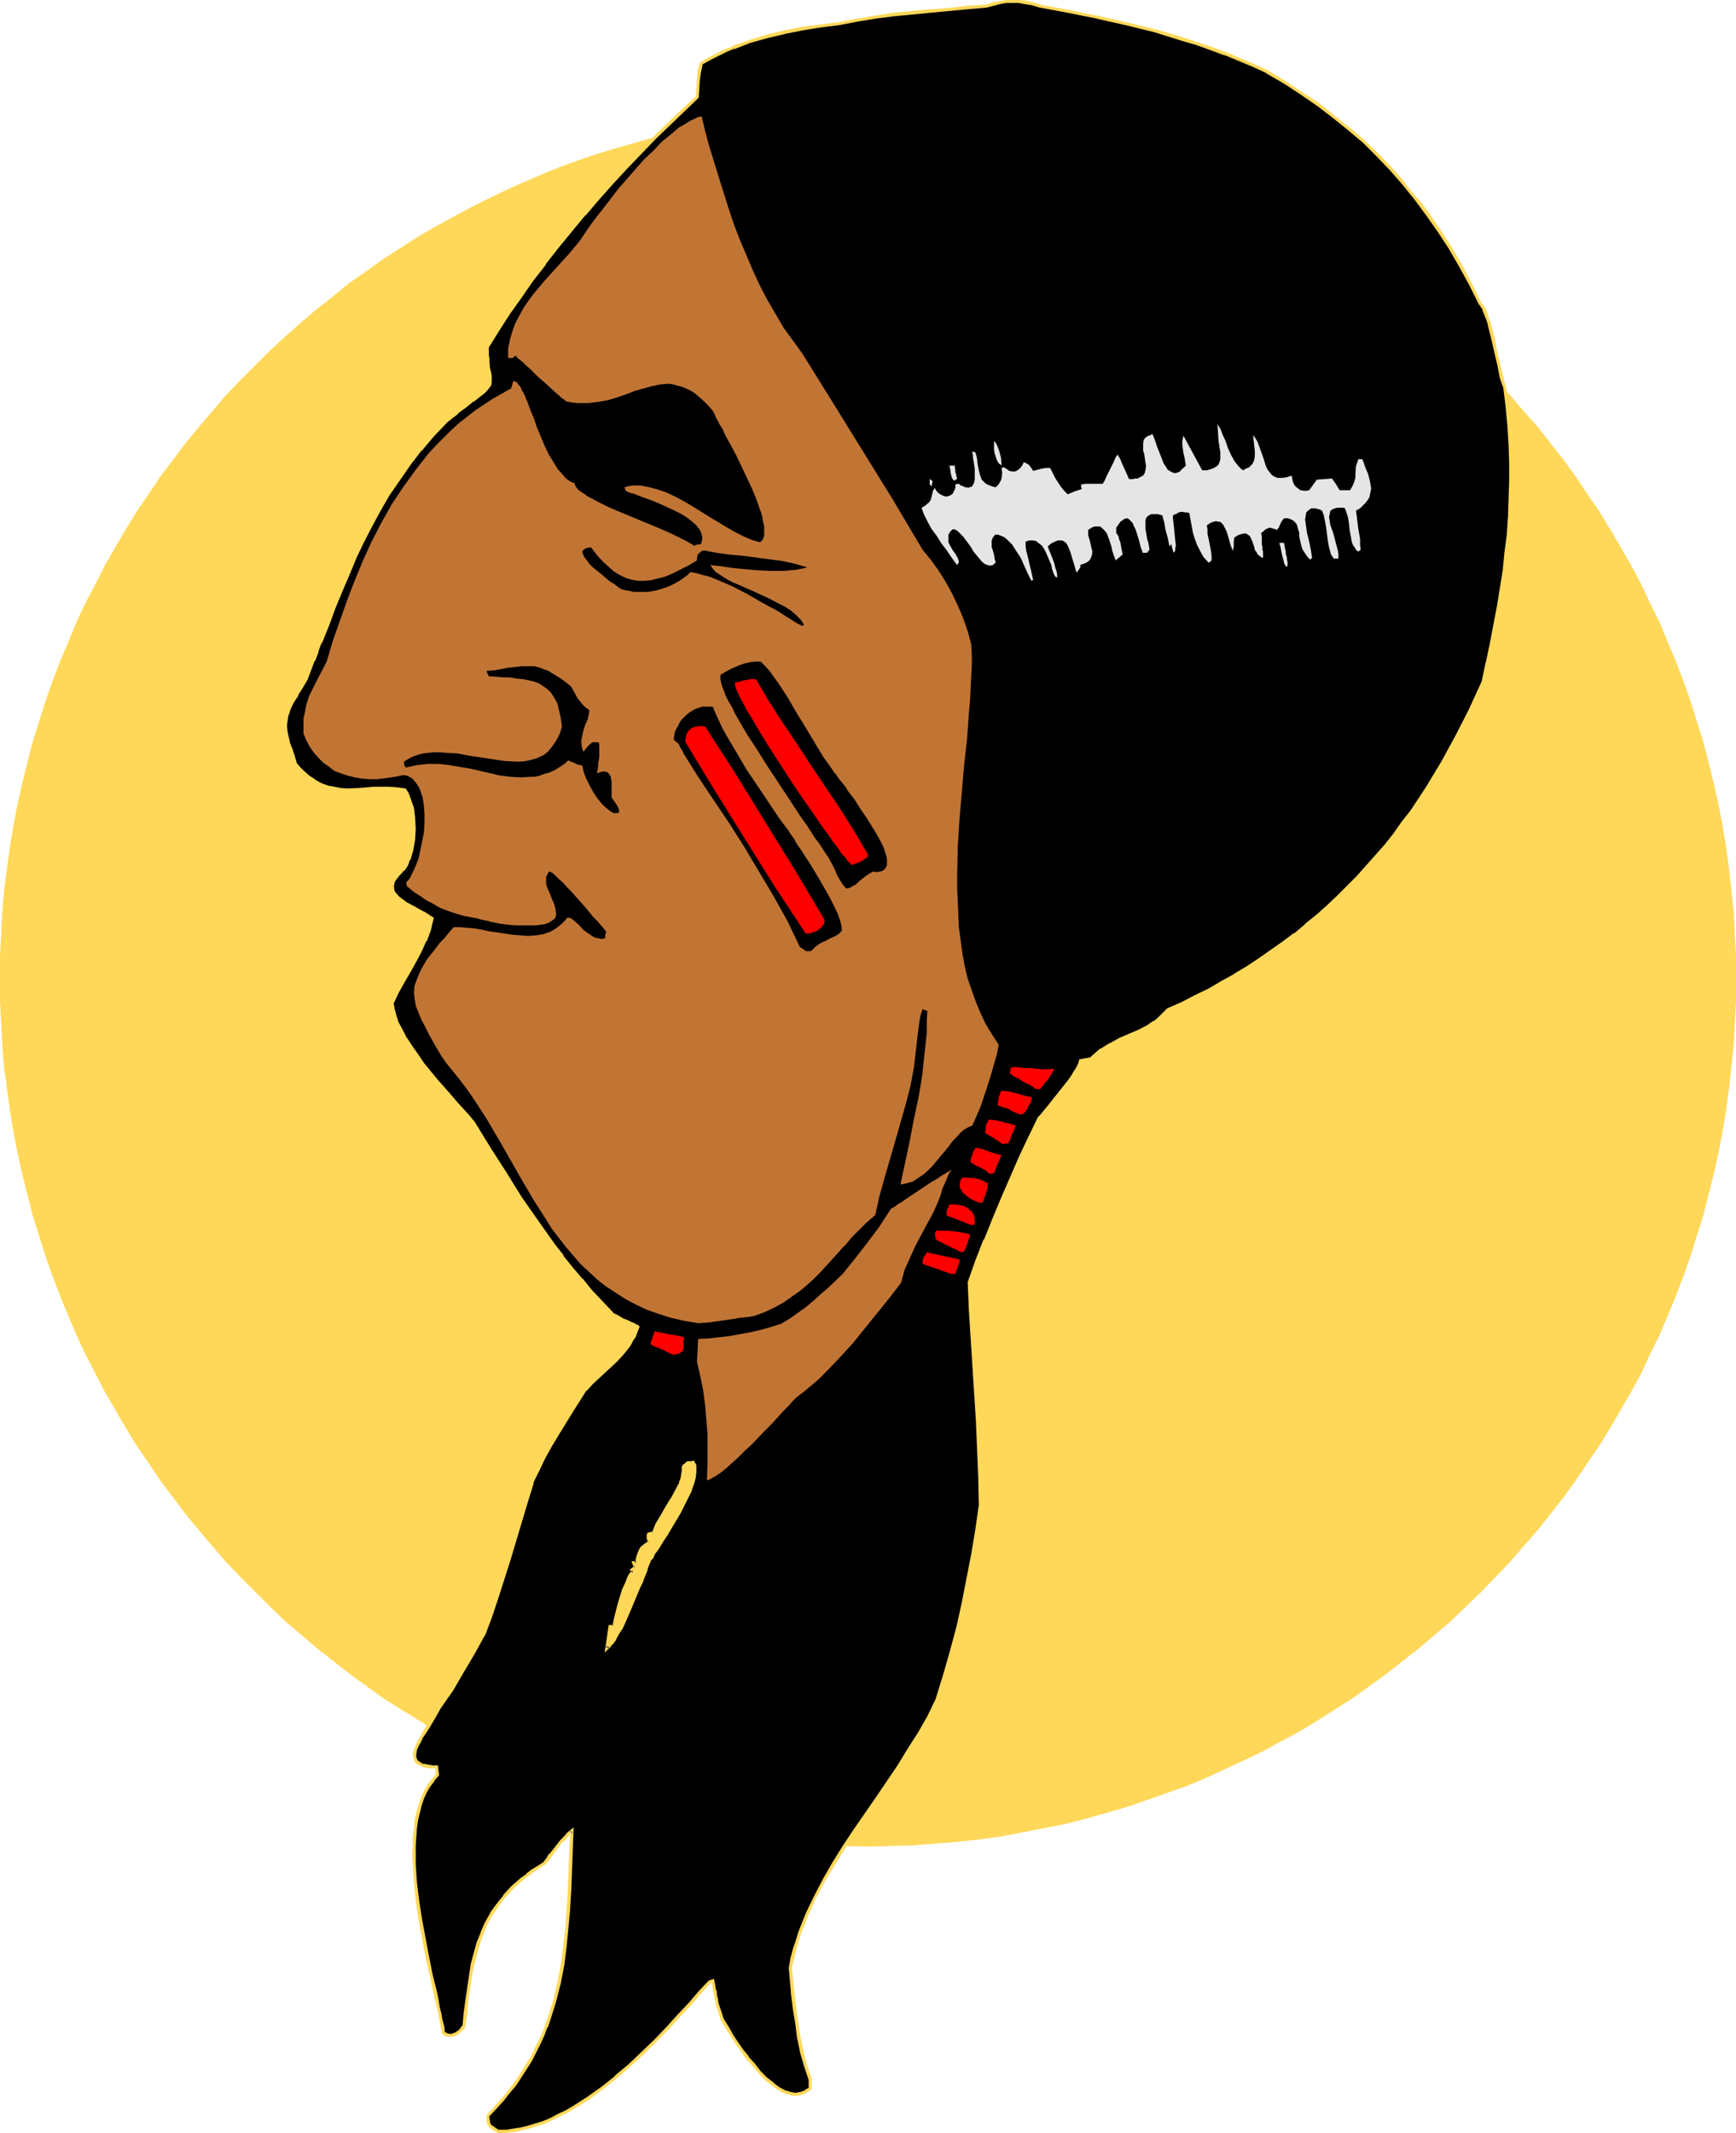 <?xml version="1.0" encoding="UTF-8" standalone="no"?>
<svg
   version="1.0"
   width="126.915mm"
   height="155.925mm"
   id="svg30"
   sodipodi:docname="Native American 39.wmf"
   xmlns:inkscape="http://www.inkscape.org/namespaces/inkscape"
   xmlns:sodipodi="http://sodipodi.sourceforge.net/DTD/sodipodi-0.dtd"
   xmlns="http://www.w3.org/2000/svg"
   xmlns:svg="http://www.w3.org/2000/svg">
  <sodipodi:namedview
     id="namedview30"
     pagecolor="#ffffff"
     bordercolor="#000000"
     borderopacity="0.25"
     inkscape:showpageshadow="2"
     inkscape:pageopacity="0.0"
     inkscape:pagecheckerboard="0"
     inkscape:deskcolor="#d1d1d1"
     inkscape:document-units="mm" />
  <defs
     id="defs1">
    <pattern
       id="WMFhbasepattern"
       patternUnits="userSpaceOnUse"
       width="6"
       height="6"
       x="0"
       y="0" />
  </defs>
  <path
     style="fill:#ffd859;fill-opacity:1;fill-rule:evenodd;stroke:none"
     d="m 239.921,30.541 h 6.139 l 6.139,0.323 5.978,0.323 6.139,0.646 5.978,0.646 5.978,0.808 5.978,0.97 5.816,1.131 5.816,1.293 5.816,1.454 5.655,1.616 5.655,1.616 5.655,1.778 5.493,1.939 5.493,2.101 5.493,2.262 5.17,2.424 5.332,2.424 5.332,2.585 5.008,2.747 5.17,2.747 5.008,2.909 4.847,3.232 4.847,3.07 4.685,3.393 4.685,3.232 4.524,3.717 4.524,3.555 4.362,3.717 4.362,3.878 4.201,3.878 4.201,4.04 3.878,4.04 4.039,4.201 3.716,4.363 3.877,4.363 3.554,4.525 3.554,4.525 3.393,4.686 3.231,4.848 3.231,4.686 3.07,5.009 2.908,5.009 2.908,5.009 2.747,5.171 2.423,5.171 2.585,5.171 2.262,5.494 2.262,5.332 2.1,5.494 1.939,5.494 1.777,5.656 1.777,5.656 1.454,5.656 1.454,5.817 1.293,5.817 1.131,5.817 0.969,5.979 0.808,5.817 0.646,6.14 0.646,5.979 0.323,6.14 0.323,6.14 v 6.14 6.14 l -0.323,6.14 -0.323,6.14 -0.646,5.979 -0.646,6.14 -0.808,5.817 -0.969,5.979 -1.131,5.817 -1.293,5.817 -1.454,5.817 -1.454,5.656 -1.777,5.656 -1.777,5.656 -1.939,5.494 -2.1,5.494 -2.262,5.494 -2.262,5.333 -2.585,5.171 -2.423,5.332 -2.747,5.009 -2.908,5.009 -2.908,5.009 -3.07,5.009 -3.231,4.686 -3.231,4.848 -3.393,4.686 -3.554,4.525 -3.554,4.525 -3.877,4.363 -3.716,4.363 -4.039,4.201 -3.878,4.04 -4.201,4.04 -4.201,4.04 -4.362,3.717 -4.362,3.717 -4.524,3.555 -4.524,3.555 -4.685,3.393 -4.685,3.393 -4.847,3.07 -4.847,3.07 -5.008,3.07 -5.17,2.747 -5.008,2.747 -5.332,2.585 -5.332,2.424 -5.17,2.424 -5.493,2.262 -5.493,1.939 -5.493,1.939 -5.655,1.939 -5.655,1.616 -5.655,1.616 -5.816,1.454 -5.816,1.131 -5.816,1.131 -5.978,1.131 -5.978,0.808 -5.978,0.646 -6.139,0.485 -5.978,0.485 -6.139,0.162 -6.139,0.162 -6.301,-0.162 -6.139,-0.162 -5.978,-0.485 -6.139,-0.485 -5.978,-0.646 -5.978,-0.808 -5.816,-1.131 -5.978,-1.131 -5.816,-1.131 -5.816,-1.454 -5.655,-1.616 -5.655,-1.616 -5.655,-1.939 -5.493,-1.939 -5.493,-1.939 -5.332,-2.262 -5.493,-2.424 -5.17,-2.424 -5.17,-2.585 -5.17,-2.747 -5.008,-2.747 -5.008,-3.07 -5.008,-3.07 -4.847,-3.07 -4.685,-3.393 -4.685,-3.393 -4.524,-3.555 -4.524,-3.555 -4.362,-3.717 -4.362,-3.717 -4.201,-4.04 -4.039,-4.04 -4.039,-4.04 -4.039,-4.201 -3.716,-4.363 -3.716,-4.363 -3.716,-4.525 -3.393,-4.525 -3.554,-4.686 -3.231,-4.848 -3.231,-4.686 -3.07,-5.009 -2.908,-5.009 -2.908,-5.009 -2.585,-5.009 -2.747,-5.332 -2.423,-5.171 -2.262,-5.333 -2.262,-5.494 -2.1,-5.494 -1.939,-5.494 -1.777,-5.656 L 9.048,335.786 7.593,330.131 6.139,324.313 4.847,318.496 3.716,312.679 2.747,306.7 1.939,300.883 1.131,294.742 0.646,288.763 0.323,282.623 0,276.482 v -6.14 -6.14 l 0.323,-6.14 0.323,-6.14 0.485,-5.979 0.808,-6.14 0.808,-5.817 0.969,-5.979 1.131,-5.817 1.293,-5.817 1.454,-5.817 1.454,-5.656 1.777,-5.656 1.777,-5.656 1.939,-5.494 2.1,-5.494 2.262,-5.332 2.262,-5.494 2.423,-5.171 2.747,-5.171 2.585,-5.171 2.908,-5.009 2.908,-5.009 3.07,-5.009 3.231,-4.686 3.231,-4.848 3.554,-4.686 3.393,-4.525 3.716,-4.525 3.716,-4.363 3.716,-4.363 4.039,-4.201 4.039,-4.04 4.039,-4.04 4.201,-3.878 4.362,-3.878 4.362,-3.717 4.524,-3.555 4.524,-3.717 4.685,-3.232 4.685,-3.393 9.855,-6.302 5.008,-2.909 5.008,-2.747 5.17,-2.747 5.17,-2.585 5.17,-2.424 5.493,-2.424 5.332,-2.262 5.493,-2.101 5.493,-1.939 5.655,-1.778 5.655,-1.616 5.655,-1.616 5.816,-1.454 5.816,-1.293 5.978,-1.131 5.816,-0.97 5.978,-0.808 5.978,-0.646 6.139,-0.646 5.978,-0.323 6.139,-0.323 z"
     id="path1" />
  <path
     style="fill:#000000;fill-opacity:1;fill-rule:evenodd;stroke:none"
     d="m 167.702,455.364 0.646,-0.646 0.808,-0.97 0.808,-1.131 0.808,-1.454 0.808,-1.454 0.969,-1.778 1.616,-3.717 1.616,-3.878 0.808,-1.939 0.646,-1.778 0.323,-0.808 0.323,-0.808 0.646,-1.454 0.485,-1.293 0.485,-1.131 0.162,-0.485 0.323,-0.485 0.485,-0.646 0.323,-0.646 0.969,-1.454 1.131,-1.778 1.131,-1.778 1.292,-1.939 2.423,-4.201 1.131,-2.101 0.969,-1.939 0.808,-2.101 0.808,-1.778 0.323,-1.778 0.162,-1.616 v -0.646 -0.646 l -0.162,-0.646 -0.323,-0.485 h -0.646 l -0.323,0.162 h -0.323 -0.323 l -0.323,0.485 -0.323,0.162 -0.323,0.485 v 1.131 l -0.162,0.97 -0.323,1.131 -0.323,1.131 -1.131,2.262 -1.293,2.262 -1.454,2.262 -1.292,2.424 -1.293,2.262 -0.969,2.424 -0.808,0.162 -0.646,0.162 v 0.162 l -0.162,0.323 0.162,0.323 v 0.323 l 0.162,0.323 0.162,0.646 -0.969,0.646 -0.323,0.323 -0.323,0.323 -0.485,0.323 -0.323,0.485 -0.323,0.485 -0.323,0.808 -0.162,0.97 -0.162,0.808 -0.162,0.646 h -0.808 l 0.162,0.646 0.323,0.485 -0.485,0.323 -0.485,0.485 0.162,0.162 0.323,0.323 -0.646,0.485 -0.323,0.485 -0.485,0.97 -0.485,0.97 -0.969,2.101 -0.646,2.424 -0.646,2.424 -0.646,2.262 -0.162,0.97 -0.323,0.808 -0.162,0.808 -0.162,0.485 h -0.808 l -0.485,2.909 z m -29.889,133.474 -0.969,-0.646 -0.808,-0.323 -0.485,-0.485 -0.323,-0.323 -0.323,-0.485 v -0.646 -0.646 -0.808 l 1.939,-2.101 1.939,-2.262 1.777,-2.101 1.777,-2.262 1.454,-2.101 1.454,-2.262 1.292,-2.262 1.292,-2.262 1.131,-2.262 0.969,-2.424 0.969,-2.262 0.808,-2.424 1.454,-4.686 1.292,-4.848 0.969,-5.009 0.646,-5.009 0.646,-5.171 0.323,-5.332 0.323,-5.171 0.162,-5.494 0.323,-10.988 -0.808,0.808 -0.808,0.97 -1.131,1.131 -0.969,1.131 -1.939,2.585 -0.969,1.293 -0.323,0.485 -0.485,0.485 -1.616,1.131 -1.616,0.97 -1.454,1.131 -1.454,1.131 -2.585,2.262 -2.262,2.424 -1.939,2.424 -1.616,2.585 -1.454,2.585 -1.292,2.747 -0.969,2.747 -0.808,2.909 -0.808,3.07 -0.485,3.07 -0.646,3.232 -0.323,3.393 -0.485,3.555 -0.485,3.717 -0.485,0.646 -0.485,0.646 -0.808,0.485 -0.646,0.485 -0.808,0.162 -0.808,0.162 -0.808,-0.323 -0.646,-0.323 -0.323,-1.616 -0.323,-1.778 -0.485,-1.778 -0.323,-2.101 -0.485,-2.101 -0.485,-2.101 -0.969,-4.525 -1.131,-5.009 -0.969,-5.009 -0.969,-5.171 -0.808,-5.333 -0.485,-5.171 -0.485,-5.171 v -2.424 -2.585 l 0.162,-2.424 0.162,-2.262 0.323,-2.262 0.485,-2.101 0.485,-2.101 0.808,-1.939 0.808,-1.778 0.808,-1.778 1.131,-1.454 1.292,-1.454 -0.162,-1.131 v -0.97 h -1.131 l -0.969,-0.162 -0.969,-0.162 -0.646,-0.162 -0.646,-0.323 -0.646,-0.162 -0.323,-0.323 -0.323,-0.485 -0.323,-0.323 -0.162,-0.485 v -0.97 l 0.323,-1.131 0.323,-1.293 0.646,-1.131 0.808,-1.454 1.777,-2.747 1.616,-2.747 0.808,-1.293 0.646,-1.131 3.231,-4.848 3.07,-5.171 3.07,-5.009 2.747,-5.009 1.939,-5.332 1.777,-5.333 3.393,-10.503 3.231,-10.665 1.616,-5.171 1.454,-5.171 1.616,-3.393 1.616,-3.232 1.777,-3.232 1.939,-3.232 3.716,-6.464 4.039,-5.979 1.939,-2.101 2.262,-1.939 4.201,-4.04 1.939,-2.101 1.616,-2.262 0.808,-1.131 0.646,-1.131 0.646,-1.293 0.485,-1.293 -0.162,-0.323 -0.485,-0.162 -0.485,-0.323 -0.808,-0.323 -0.969,-0.485 -1.292,-0.485 -1.293,-0.646 -1.616,-0.97 -3.07,-3.232 -2.908,-3.07 -2.585,-3.232 -2.747,-3.07 -2.423,-3.232 -2.585,-3.232 -4.685,-6.464 -4.362,-6.625 -4.362,-6.625 -4.201,-6.948 -4.362,-6.948 -1.454,-1.778 -1.616,-1.778 -1.777,-1.939 -1.777,-2.101 -3.716,-4.201 -3.716,-4.686 -1.616,-2.262 -1.616,-2.262 -1.454,-2.262 -1.292,-2.262 -0.969,-2.101 -0.808,-1.939 -0.485,-1.939 -0.162,-0.808 v -0.97 l 1.454,-2.909 1.616,-2.909 1.616,-2.747 1.454,-2.909 1.616,-2.747 1.292,-2.909 1.131,-3.07 0.485,-1.454 0.323,-1.616 -2.585,-1.454 -2.585,-1.454 -2.423,-1.454 -0.969,-0.646 -0.969,-0.808 -0.646,-0.808 -0.485,-0.808 -0.323,-0.808 v -0.97 l 0.323,-0.97 0.323,-0.485 0.323,-0.485 0.323,-0.646 0.646,-0.646 0.646,-0.646 0.646,-0.485 0.808,-1.454 0.485,-1.293 0.808,-2.747 0.646,-2.909 0.162,-2.747 -0.162,-2.909 -0.485,-2.747 -0.485,-1.454 -0.323,-1.293 -0.485,-1.293 -0.646,-1.131 -2.262,-0.323 h -2.262 -1.939 -2.1 l -1.939,0.162 -1.939,0.162 h -3.716 -1.777 l -1.777,-0.323 -1.777,-0.485 -1.777,-0.485 -1.777,-0.97 -1.777,-1.293 -1.616,-1.454 -0.969,-0.97 -0.808,-0.97 -0.808,-2.262 -0.646,-1.939 -0.485,-1.616 -0.485,-1.616 -0.162,-1.454 -0.162,-1.131 v -1.293 l 0.162,-1.131 0.162,-1.131 0.323,-1.131 0.485,-1.131 0.646,-1.293 0.808,-1.454 0.323,-0.646 0.485,-0.808 0.969,-1.616 1.131,-1.939 2.1,-5.171 0.969,-2.585 0.969,-2.424 1.939,-4.848 1.939,-4.848 1.777,-4.686 1.939,-4.525 2.1,-4.686 1.939,-4.363 2.262,-4.363 2.423,-4.363 2.423,-4.201 2.747,-4.201 2.908,-4.04 3.231,-4.04 3.393,-4.04 3.878,-4.04 1.454,-1.131 1.454,-1.131 1.292,-0.97 1.131,-0.808 0.969,-0.808 0.969,-0.808 0.808,-0.646 0.646,-0.485 0.646,-0.485 0.646,-0.485 0.808,-0.808 0.646,-0.808 0.323,-0.485 0.162,-0.808 v -0.646 -0.97 l -0.162,-0.97 -0.162,-1.293 -0.162,-1.616 -0.162,-0.97 v -0.97 l -0.162,-1.131 v -1.293 l 2.908,-4.525 3.07,-4.686 3.231,-4.525 3.231,-4.686 3.393,-4.525 3.554,-4.525 3.716,-4.525 3.716,-4.363 3.716,-4.363 3.877,-4.363 3.878,-4.201 4.039,-4.201 3.878,-4.04 4.039,-3.878 3.878,-3.717 4.039,-3.717 v -2.424 l 0.162,-2.424 0.323,-2.262 0.485,-2.262 2.262,-1.131 2.262,-1.293 2.262,-0.97 2.262,-0.97 4.685,-1.616 4.524,-1.454 4.847,-1.131 4.847,-0.97 5.008,-0.646 5.008,-0.808 5.008,-0.97 5.008,-0.808 4.847,-0.646 10.017,-0.97 5.17,-0.485 5.332,-0.485 5.332,-0.485 1.939,-0.485 1.939,-0.323 1.616,-0.323 1.777,-0.162 1.777,0.162 1.939,0.162 1.939,0.485 2.1,0.485 7.917,1.616 7.917,1.454 7.917,1.778 7.917,2.101 7.755,2.262 3.878,1.293 4.039,1.293 3.878,1.454 3.716,1.454 3.878,1.778 3.878,1.616 4.847,3.07 4.847,3.07 4.524,3.07 4.362,3.393 4.201,3.393 4.039,3.393 3.716,3.717 3.716,3.878 3.393,3.878 3.393,4.201 3.231,4.363 3.231,4.525 2.908,4.686 2.908,5.009 2.747,5.009 2.747,5.494 0.485,0.646 0.646,0.97 0.485,1.131 0.485,1.131 0.323,1.454 0.485,1.616 0.808,3.232 0.808,3.393 0.646,3.555 0.808,3.232 0.485,1.454 0.323,1.454 0.808,5.333 0.485,5.171 0.323,5.171 0.162,5.009 v 5.009 l -0.162,5.009 -0.162,4.848 -0.485,5.009 -0.485,5.009 -0.646,4.848 -0.646,5.009 -0.808,5.009 -0.969,5.009 -1.131,5.333 -0.969,5.171 -1.292,5.332 -3.393,7.756 -3.716,7.272 -4.039,7.272 -4.201,6.787 -2.1,3.393 -2.262,3.232 -2.262,3.232 -2.423,3.07 -2.423,3.07 -2.585,3.07 -2.585,2.909 -2.585,2.909 -5.493,5.494 -2.908,2.747 -2.908,2.585 -3.07,2.424 -3.07,2.585 -3.07,2.262 -3.231,2.424 -3.393,2.101 -3.393,2.262 -3.393,2.101 -3.554,2.101 -3.554,1.939 -3.716,1.939 -3.716,1.778 -3.878,1.778 -1.292,1.293 -1.292,1.293 -1.293,0.97 -1.292,0.808 -2.747,1.454 -5.332,2.424 -2.585,1.293 -1.454,0.808 -1.292,0.808 -1.293,1.131 -1.292,1.131 -1.454,0.323 -1.616,0.485 -0.162,0.485 -0.323,0.808 -0.485,0.97 -0.646,0.97 -0.646,0.97 -0.808,1.131 -1.777,2.424 -1.939,2.424 -1.777,2.262 -0.808,0.97 -0.808,0.97 -0.646,0.808 -0.646,0.646 -2.585,5.494 -2.747,5.656 -4.847,10.988 -2.423,5.817 -2.262,5.656 -2.262,5.817 -2.262,5.979 0.485,7.595 0.969,15.351 0.485,7.595 0.485,7.595 0.323,7.756 0.323,7.756 v 7.918 l -0.808,6.787 -1.131,6.625 -1.293,6.787 -1.292,6.625 -1.616,6.625 -1.616,6.625 -1.939,6.625 -2.1,6.948 -2.423,4.686 -2.585,4.525 -2.747,4.686 -2.908,4.525 -6.139,8.888 -6.139,8.888 -2.908,4.525 -2.747,4.525 -2.747,4.525 -2.423,4.686 -2.262,4.686 -1.939,4.848 -0.808,2.424 -0.646,2.424 -0.646,2.585 -0.646,2.585 0.808,7.595 0.485,3.878 0.485,3.878 0.646,3.878 0.808,3.878 1.131,3.878 1.292,3.878 v 2.262 l -0.808,0.808 -0.808,0.485 -0.808,0.323 -0.808,0.162 h -0.808 -0.969 l -0.808,-0.162 -0.969,-0.323 -0.808,-0.323 -0.969,-0.646 -1.777,-1.293 -1.939,-1.454 -1.616,-1.778 -1.777,-2.101 -1.777,-1.939 -1.454,-2.101 -1.454,-2.101 -1.293,-1.778 -1.131,-1.778 -0.808,-1.616 -0.485,-0.646 -0.323,-0.485 -0.323,-1.293 -0.485,-1.131 -0.485,-1.939 -0.162,-1.131 -0.323,-1.293 -0.162,-0.808 -0.162,-0.97 -0.162,-0.97 -0.323,-1.293 -0.485,0.162 -0.485,0.162 -2.585,2.909 -2.747,3.232 -3.07,3.232 -3.07,3.393 -3.393,3.555 -3.554,3.393 -3.554,3.393 -3.878,3.232 -3.716,3.07 -4.039,2.747 -3.878,2.585 -2.1,1.293 -2.1,0.97 -1.939,0.97 -2.1,0.808 -2.1,0.808 -2.1,0.485 -2.1,0.646 -1.939,0.323 -2.1,0.162 z"
     id="path2" />
  <path
     style="fill:#ffd859;fill-opacity:1;fill-rule:evenodd;stroke:none"
     d="m 167.056,456.495 1.616,-1.454 V 454.879 l 0.808,-0.808 v 0 l 0.808,-1.131 v -0.162 l 0.808,-1.454 0.969,-1.454 0.808,-1.778 1.616,-3.717 1.616,-3.878 0.808,-1.939 0.808,-1.616 v -0.162 l 0.323,-0.808 v 0 l 0.323,-0.808 v 0 l 0.646,-1.616 -0.162,0.162 0.485,-1.293 0.485,-1.131 0.162,-0.485 v 0.162 l 0.485,-0.485 0.323,-0.646 v -0.162 l 0.323,-0.646 v 0.162 l 1.131,-1.616 0.969,-1.616 1.292,-1.939 1.131,-1.939 2.423,-4.04 v 0 l 1.131,-2.262 0.969,-1.939 0.969,-1.939 v -0.162 l 0.646,-1.778 0.485,-1.778 v -0.162 l 0.162,-1.454 v -0.97 -0.646 l -0.162,-0.646 h -0.162 l -0.323,-0.808 -0.969,0.162 h -0.485 -0.323 v 0 l -0.323,0.162 -0.485,0.485 -0.323,0.162 -0.485,0.646 v 1.293 -0.162 l -0.162,1.131 v -0.162 l -0.162,1.131 -0.485,1.131 h 0.162 l -1.131,2.101 -1.292,2.424 v -0.162 l -1.454,2.424 -1.292,2.262 v 0 l -1.454,2.424 -0.969,2.424 0.323,-0.323 -0.646,0.162 -0.808,0.162 -0.323,0.485 v 0.485 0.323 0 0.323 0 l 0.162,0.485 v 0 l 0.162,0.646 0.162,-0.485 -0.808,0.646 -0.485,0.323 -0.323,0.323 -0.485,0.323 -0.323,0.485 -0.323,0.646 -0.323,0.808 -0.323,0.97 -0.162,0.808 v 0 l -0.162,0.808 0.485,-0.485 h -1.454 l 0.485,1.293 0.323,0.485 v -0.485 l -0.485,0.323 v 0.162 l -0.808,0.485 0.485,0.646 0.323,0.323 v -0.646 l -0.646,0.485 -0.485,0.646 v 0 l -0.485,0.97 -0.323,0.97 -0.969,2.101 v 0 l -0.808,2.585 -0.646,2.262 -0.808,3.232 -0.162,0.808 -0.323,1.293 0.323,-0.323 h -1.292 l -0.485,3.393 -0.646,4.201 1.131,-1.131 0.323,-2.909 0.485,-3.07 -0.323,0.485 1.131,-0.162 0.485,-1.454 0.162,-0.808 0.808,-3.232 0.808,-2.424 0.646,-2.424 v 0 l 0.808,-2.101 0.485,-0.97 0.485,-0.808 v 0 l 0.485,-0.646 -0.162,0.162 0.808,-0.97 -0.485,-0.485 v 0.162 l -0.162,-0.323 v 0.646 l 0.323,-0.485 v 0.162 l 0.808,-0.646 -0.485,-0.97 -0.162,-0.485 -0.323,0.646 h 1.131 l 0.162,-1.131 v 0 l 0.323,-0.646 0.162,-0.97 0.323,-0.808 -0.162,0.162 0.323,-0.646 v 0.162 l 0.323,-0.485 0.485,-0.485 0.323,-0.162 h -0.162 l 0.485,-0.162 1.131,-0.97 -0.162,-0.808 v 0 l -0.162,-0.485 v 0 l -0.162,-0.323 v 0 -0.323 0.162 -0.162 0 l 0.162,-0.162 -0.323,0.162 h 0.646 l 0.808,-0.323 1.131,-2.424 1.292,-2.424 v 0 l 1.454,-2.262 1.454,-2.262 v -0.162 l 1.292,-2.262 0.969,-2.262 0.162,-0.162 0.323,-1.131 0.323,-0.97 v 0 -1.131 0 -1.131 0.323 l 0.323,-0.485 0.162,-0.162 0.485,-0.485 -0.162,0.162 h 0.323 -0.162 l 0.323,-0.162 h 0.485 0.646 l -0.485,-0.323 0.323,0.485 h -0.162 l 0.162,0.646 v -0.162 l 0.162,0.646 v 0 0.646 0 l -0.162,1.616 v -0.162 l -0.485,1.778 -0.646,1.939 v -0.162 l -0.808,2.101 -1.131,1.939 -1.131,2.101 v 0 l -2.423,4.04 -1.131,1.939 -1.131,1.939 -1.131,1.616 -0.969,1.454 v 0.162 l -0.485,0.646 v 0 l -0.323,0.646 -0.323,0.485 -0.323,0.485 -0.323,1.131 -0.646,1.131 v 0.162 l -0.485,1.454 v 0 l -0.323,0.808 v 0 l -0.323,0.97 v -0.162 l -0.808,1.778 -0.646,1.939 -1.616,3.878 -1.777,3.717 -0.808,1.616 -0.969,1.616 -0.808,1.454 v 0 l -0.808,1.131 h 0.162 l -0.808,0.808 v 0 l -0.646,0.646 0.808,0.323 z"
     id="path3" />
  <path
     style="fill:#ffd859;fill-opacity:1;fill-rule:evenodd;stroke:none"
     d="m 137.813,588.353 0.162,0.162 -0.969,-0.646 v 0 l -0.646,-0.485 -0.646,-0.323 h 0.162 l -0.323,-0.323 v 0 l -0.162,-0.485 v 0.162 -0.485 l -0.162,-0.646 v 0 -0.808 l -0.162,0.323 2.1,-2.262 1.939,-2.101 v 0 l 1.777,-2.262 v 0 l 1.777,-2.101 1.454,-2.262 1.454,-2.262 1.454,-2.262 v 0 l 1.131,-2.262 1.131,-2.262 1.131,-2.424 0.808,-2.262 h 0.162 l 0.808,-2.424 1.454,-4.686 1.293,-5.009 v 0 l 0.969,-5.009 0.646,-5.009 0.485,-5.171 0.485,-5.171 v -0.162 l 0.323,-5.171 0.646,-17.452 -1.777,1.454 -0.808,0.97 -1.131,1.131 v 0 l -2.908,3.717 h -0.162 l -0.808,1.293 -0.485,0.646 -0.323,0.485 0.162,-0.162 -1.777,1.131 -1.616,0.97 -1.454,1.131 v 0.162 l -1.454,0.97 v 0 l -2.585,2.262 -2.262,2.424 v 0.162 l -1.939,2.424 v 0 l -1.777,2.424 v 0.162 l -1.454,2.585 -1.131,2.585 v 0.162 l -1.131,2.747 -0.808,2.909 -0.808,3.07 v 0 l -0.485,3.232 -0.485,3.232 -0.485,3.393 -0.485,3.555 -0.323,3.555 v -0.162 l -0.485,0.646 v 0 l -0.485,0.646 v 0 l -0.646,0.485 v 0 l -0.808,0.485 0.162,-0.162 -0.808,0.323 h 0.162 -0.808 0.162 l -0.808,-0.162 h 0.162 l -0.808,-0.485 0.162,0.323 -0.162,-1.616 v 0 l -0.485,-1.778 v 0.162 l -0.323,-1.939 -0.485,-1.939 -0.323,-2.101 v 0 l -0.485,-2.262 -1.131,-4.525 v 0 l -0.969,-4.848 -0.969,-5.171 -0.969,-5.171 -0.808,-5.171 -0.646,-5.332 -0.323,-5.009 v 0 -2.424 -2.585 l 0.162,-2.424 v 0.162 l 0.162,-2.424 0.323,-2.262 0.485,-2.101 v 0.162 l 0.485,-2.101 0.646,-1.939 v 0 l 0.808,-1.778 0.969,-1.616 v 0 l 1.131,-1.454 h -0.162 l 1.454,-1.616 -0.162,-1.293 v 0 l -0.162,-1.454 h -1.454 v 0 l -0.969,-0.162 -0.808,-0.162 v 0 l -0.646,-0.162 v 0.162 l -0.646,-0.323 -0.485,-0.323 v 0 l -0.485,-0.323 0.162,0.162 -0.323,-0.323 v 0 l -0.162,-0.485 v 0.162 l -0.162,-0.485 v 0.162 -0.97 0 l 0.162,-1.131 0.485,-1.131 v 0 l 0.646,-1.131 0.646,-1.454 v 0.162 l 1.777,-2.747 1.616,-2.747 v 0 l 0.808,-1.454 0.646,-1.131 v 0 l 3.393,-4.848 2.908,-5.009 3.07,-5.171 v 0 l 2.747,-5.009 0.162,-0.162 1.939,-5.171 1.777,-5.333 3.393,-10.665 4.685,-15.674 1.616,-5.171 h -0.162 l 1.616,-3.232 1.616,-3.393 1.777,-3.232 1.939,-3.232 v 0 l 3.877,-6.302 3.878,-6.14 v 0.162 l 1.939,-2.101 6.463,-5.979 1.939,-2.101 v 0 l 1.777,-2.262 0.646,-1.131 v -0.162 l 0.808,-1.131 0.485,-1.293 v 0 l 0.646,-1.616 -0.485,-0.485 -0.485,-0.162 -0.485,-0.323 -0.808,-0.323 -0.969,-0.485 -1.292,-0.485 -1.292,-0.808 -1.616,-0.808 h 0.162 l -3.07,-3.232 -2.908,-3.07 -2.585,-3.232 v 0.162 l -2.747,-3.232 -2.585,-3.232 h 0.162 l -2.423,-3.07 -4.685,-6.625 -4.524,-6.464 -4.201,-6.787 -4.362,-6.787 -4.362,-7.11 -1.454,-1.778 -1.616,-1.778 -1.777,-1.939 -1.777,-2.101 -3.716,-4.201 v 0 l -3.716,-4.525 v 0 l -1.616,-2.424 -1.616,-2.262 -1.454,-2.262 v 0.162 l -1.131,-2.262 -1.131,-2.101 v 0.162 l -0.646,-2.101 -0.485,-1.778 v 0 l -0.162,-0.97 -0.162,-0.808 v 0.323 l 1.454,-3.07 1.616,-2.909 1.616,-2.747 v 0 l 1.616,-2.909 1.454,-2.747 1.292,-2.909 h 0.162 l 1.131,-3.07 0.323,-1.454 0.485,-1.939 -2.747,-1.778 h -0.162 l -2.585,-1.454 -2.423,-1.293 h 0.162 l -1.131,-0.808 -0.808,-0.646 v 0 l -0.646,-0.808 v 0.162 l -0.485,-0.808 v 0.162 l -0.162,-0.808 v 0 -0.97 l -0.969,1.131 0.323,0.808 0.485,0.97 0.808,0.808 0.162,0.162 0.808,0.646 0.969,0.808 h 0.162 l 2.423,1.293 2.585,1.454 h -0.162 l 2.585,1.616 -0.162,-0.485 -0.323,1.454 -0.485,1.616 -1.131,2.909 h 0.162 l -1.454,2.909 -1.454,2.747 -1.616,2.747 v 0 l -1.616,2.909 -1.454,2.909 -1.616,3.07 v 0.97 l 0.162,0.97 v 0 l 0.485,1.939 0.808,1.939 v 0 l 1.131,2.262 1.292,2.101 v 0.162 l 1.454,2.262 1.454,2.101 1.777,2.424 v 0 l 3.716,4.525 v 0 l 3.716,4.363 1.777,2.101 1.777,1.939 1.616,1.778 1.454,1.778 v -0.162 l 4.362,7.11 4.201,6.787 4.362,6.787 4.362,6.464 4.685,6.625 2.423,3.07 h 0.162 l 2.423,3.232 2.747,3.232 v 0 l 2.585,3.232 2.908,3.07 3.07,3.393 1.777,0.808 1.292,0.646 1.131,0.646 1.131,0.323 0.646,0.485 0.646,0.162 0.485,0.323 -0.162,-0.162 0.162,0.323 -0.162,-0.485 -0.485,1.293 v 0 l -0.485,1.131 -0.646,1.293 v 0 l -0.808,1.131 -1.616,2.262 v -0.162 l -1.939,2.101 -6.463,5.979 -1.939,2.101 -4.039,6.14 -3.878,6.302 v 0 l -1.777,3.393 -1.777,3.232 -1.777,3.232 -1.454,3.393 -0.162,0.162 -1.454,5.009 -4.685,15.836 -3.393,10.503 -1.939,5.333 -1.939,5.332 0.162,-0.162 -2.908,5.009 v 0 l -2.908,5.171 -3.07,5.009 -3.393,4.848 v 0.162 l -0.646,1.131 -0.646,1.293 v 0 l -1.777,2.585 -1.616,2.747 v 0.162 l -0.808,1.293 -0.646,1.293 v 0.162 l -0.485,1.131 -0.323,1.131 0.162,1.131 0.162,0.646 0.162,0.485 0.485,0.485 0.485,0.323 v 0 l 0.646,0.323 0.646,0.162 v 0.162 l 0.808,0.162 v 0 l 0.808,0.162 h 1.131 v 0 h 1.131 l -0.485,-0.323 0.162,0.97 v 0.162 1.131 l 0.162,-0.485 -1.131,1.454 -0.162,0.162 -1.131,1.454 v 0 l -0.969,1.778 -0.808,1.778 v 0 l -0.646,1.939 -0.646,2.101 v 0.162 l -0.485,2.101 -0.162,2.262 -0.323,2.262 v 0 2.424 l -0.162,2.585 0.162,2.424 v 0 l 0.323,5.171 0.485,5.171 0.808,5.333 0.969,5.171 0.969,5.171 1.131,4.848 v 0 l 0.969,4.686 0.485,2.101 v 0 l 0.485,2.101 0.485,1.939 0.323,1.939 v 0 l 0.323,1.616 v 0 l 0.323,1.778 0.969,0.646 0.969,0.162 h 0.808 0.162 l 0.808,-0.323 0.808,-0.323 v -0.162 l 0.646,-0.485 v 0 l 0.646,-0.646 h 0.162 l 0.485,-0.808 0.485,-3.717 0.323,-3.555 0.485,-3.393 0.485,-3.232 0.646,-3.232 v 0.162 l 0.808,-3.07 0.808,-2.909 0.969,-2.909 v 0.162 l 1.131,-2.747 1.454,-2.585 v 0 l 1.777,-2.424 h -0.162 l 1.939,-2.424 v 0 l 2.262,-2.424 2.585,-2.262 v 0 l 1.292,-1.131 v 0.162 l 1.454,-1.131 1.616,-1.131 1.777,-1.131 0.485,-0.485 0.485,-0.646 0.808,-1.131 v 0 l 2.908,-3.878 v 0.162 l 1.131,-1.131 0.808,-0.97 0.808,-0.808 -0.646,-0.323 -0.646,16.482 -0.323,5.171 v 0 l -0.323,5.171 -0.646,5.171 -0.646,5.009 -0.969,5.009 v 0 l -1.131,4.848 -1.454,4.686 -0.969,2.424 h 0.162 l -0.969,2.262 -1.131,2.262 -1.131,2.424 -1.131,2.262 v -0.162 l -1.454,2.262 -1.292,2.262 -1.616,2.262 -1.616,2.101 v 0 l -1.777,2.262 v -0.162 l -1.939,2.262 -2.1,2.262 v 0.97 0.162 0.646 l 0.162,0.485 0.323,0.646 0.323,0.485 0.646,0.485 0.646,0.485 h 0.162 l 0.969,0.646 z"
     id="path4" />
  <path
     style="fill:#ffd859;fill-opacity:1;fill-rule:evenodd;stroke:none"
     d="m 108.893,244.487 v 0.162 l 0.162,-0.97 v 0 l 0.323,-0.485 v 0 l 0.323,-0.485 0.485,-0.485 h -0.162 l 0.646,-0.646 0.646,-0.646 h -0.162 l 0.808,-0.646 0.808,-1.293 0.485,-1.454 h 0.162 l 0.808,-2.747 v 0 l 0.485,-2.909 v -0.162 l 0.162,-2.747 -0.162,-2.909 v -0.162 l -0.323,-2.747 v 0 l -0.485,-1.293 -0.485,-1.454 v 0 l -0.485,-1.293 -0.808,-1.293 -2.423,-0.323 v 0 l -2.262,-0.162 h -1.939 -2.1 l -1.939,0.162 -1.939,0.162 -3.716,0.162 v 0 l -1.777,-0.162 -1.777,-0.323 h 0.162 l -1.777,-0.323 -1.777,-0.646 v 0 l -1.777,-0.97 h 0.162 l -1.777,-1.131 v 0 l -1.616,-1.454 -0.969,-0.97 -0.808,-0.97 v 0.162 l -0.646,-2.262 -0.646,-1.939 -0.646,-1.616 -0.323,-1.616 v 0.162 l -0.323,-1.454 -0.162,-1.293 v 0.162 -1.293 0.162 l 0.162,-1.131 0.162,-1.131 v 0 l 0.485,-1.131 -0.162,0.162 0.485,-1.293 0.646,-1.293 0.808,-1.293 v 0 l 0.485,-0.646 v -0.162 l 0.323,-0.808 v 0.162 l 1.131,-1.778 1.131,-1.939 v 0 l 1.939,-5.171 h 0.162 l 0.969,-2.585 -0.162,0.162 0.969,-2.585 h 0.162 l 1.939,-4.848 1.777,-4.848 v 0 l 1.939,-4.686 1.939,-4.525 1.939,-4.686 2.1,-4.363 2.262,-4.363 2.262,-4.201 v 0 l 2.423,-4.201 2.908,-4.201 2.908,-4.201 3.07,-4.04 v 0.162 l 3.393,-4.04 3.878,-4.04 v 0 l 1.454,-1.131 v 0 l 1.292,-0.97 v -0.162 l 1.292,-0.97 v 0 l 1.131,-0.808 0.969,-0.808 v 0 l 0.969,-0.808 v 0.162 l 0.808,-0.646 0.808,-0.646 v 0 l 0.646,-0.485 v 0 l 0.646,-0.485 0.808,-0.808 0.646,-0.808 0.485,-0.646 0.162,-0.808 v -0.97 -0.808 l -0.162,-0.97 -0.323,-1.293 -0.162,-1.777 v -0.808 0 l -0.162,-0.97 v -1.131 -1.293 0.323 l 2.908,-4.686 2.908,-4.525 3.231,-4.525 3.231,-4.686 3.554,-4.525 h -0.162 l 3.554,-4.525 3.716,-4.525 3.716,-4.525 v 0.162 l 3.716,-4.363 3.878,-4.363 3.878,-4.201 4.039,-4.201 3.877,-4.04 7.917,-7.595 4.039,-3.878 0.162,-2.585 0.162,-2.424 v 0 l 0.323,-2.262 v 0.162 l 0.485,-2.262 -0.323,0.323 2.262,-1.293 2.262,-1.131 2.262,-1.131 2.262,-0.97 v 0.162 l 4.524,-1.778 4.685,-1.293 4.847,-1.131 h -0.162 l 4.847,-0.97 5.008,-0.808 5.17,-0.646 5.008,-0.97 4.847,-0.808 5.008,-0.646 10.017,-0.97 5.17,-0.485 5.17,-0.485 5.493,-0.485 1.939,-0.485 v 0 l 1.777,-0.485 1.777,-0.323 h -0.162 1.777 1.777 v 0 l 1.777,0.323 v 0 l 1.939,0.323 2.1,0.646 h 0.162 l 7.755,1.454 8.078,1.616 h -0.162 l 7.917,1.778 7.917,1.939 7.755,2.424 3.878,1.131 4.039,1.454 3.877,1.454 -0.162,-0.162 3.878,1.616 3.878,1.616 3.877,1.778 h -0.162 l 5.008,2.909 4.685,3.07 4.685,3.232 4.201,3.232 v 0 l 4.201,3.393 v 0 l 4.039,3.393 3.716,3.717 3.716,3.878 3.393,3.878 v 0 l 3.393,4.201 v 0 l 3.231,4.363 3.07,4.363 3.07,4.686 2.908,5.009 v 0 l 2.747,5.009 2.747,5.494 0.485,0.646 v 0 l 0.646,0.97 h -0.162 l 0.485,1.131 v 0 l 0.485,1.293 v -0.162 l 0.485,1.454 0.323,1.454 0.808,3.232 v 0 l 0.808,3.555 0.808,3.393 v 0 l 0.646,3.393 0.485,1.454 0.485,1.293 v 0 l 0.646,5.333 0.485,5.171 v 0 l 0.323,5.171 0.162,5.009 v 5.009 l -0.162,5.009 -0.162,4.848 v 0 l 0.808,0.162 v -0.162 l 0.323,-4.848 0.162,-5.009 v -5.009 l -0.323,-5.009 -0.162,-5.171 v -0.162 l -0.646,-5.171 -0.646,-5.333 -0.485,-1.454 -0.323,-1.454 -0.808,-3.232 v 0 l -0.808,-3.393 -0.646,-3.555 v 0 l -0.808,-3.232 -0.485,-1.616 -0.485,-1.293 v -0.162 l -0.485,-1.293 v 0 l -0.323,-1.131 h -0.162 l -0.485,-0.97 h -0.162 l -0.485,-0.646 v 0 l -2.585,-5.333 -2.747,-5.171 v 0 l -2.908,-5.009 -3.07,-4.686 -3.07,-4.525 -3.231,-4.201 h -0.162 l -3.393,-4.201 v -0.162 l -3.393,-3.878 -3.716,-3.878 -3.716,-3.555 -4.039,-3.555 h -0.162 l -4.201,-3.393 v 0 l -4.201,-3.393 -4.685,-3.07 -4.685,-3.07 -5.008,-3.07 v 0 l -3.878,-1.778 -3.878,-1.616 -3.716,-1.616 h -0.162 l -3.878,-1.454 -3.878,-1.293 -3.878,-1.293 L 319.248,8.08 311.17,6.14 303.415,4.363 h -0.162 L 295.337,2.747 287.42,1.293 h 0.162 l -2.1,-0.646 -1.939,-0.485 h -0.162 L 281.604,0 h -0.162 -1.777 -1.777 v 0 l -1.777,0.323 -1.777,0.323 v 0 l -1.939,0.646 v 0 l -5.493,0.323 -5.17,0.646 -5.17,0.323 -10.017,0.97 -5.008,0.808 -4.847,0.808 -5.008,0.97 -5.17,0.646 -5.008,0.646 -4.847,0.97 v 0 l -4.685,1.131 -4.685,1.454 -4.685,1.616 v 0.162 l -2.262,0.808 -2.262,1.131 -2.262,1.131 -2.423,1.454 -0.646,2.262 v 0.162 l -0.162,2.262 v 0 l -0.162,2.424 -0.162,2.424 0.162,-0.323 -4.039,3.717 -7.917,7.595 -3.877,4.04 -4.039,4.201 -3.877,4.201 -3.878,4.363 -3.716,4.363 v 0 l -3.716,4.525 -3.716,4.525 -3.554,4.363 v 0 l -3.393,4.686 -3.231,4.525 -3.231,4.686 -3.07,4.525 -2.908,4.686 v 1.454 1.131 0.97 0.162 l 0.162,0.808 0.162,1.616 0.162,1.293 0.162,1.131 0.162,0.808 v 0 0.646 0 l -0.162,0.646 v -0.162 l -0.323,0.646 v 0 l -0.646,0.646 -0.808,0.808 -0.646,0.485 h 0.162 l -0.646,0.485 v 0 l -0.808,0.485 -0.808,0.646 v 0 l -0.969,0.808 v 0 l -0.969,0.646 -1.131,0.97 v 0 l -1.292,0.97 v 0 l -1.292,1.131 v 0 l -1.454,1.131 h -0.162 l -3.716,4.04 -3.554,4.04 v 0 l -3.231,4.04 -2.908,4.201 -2.747,4.04 -2.585,4.363 v 0 l -2.262,4.363 -2.262,4.363 -2.1,4.363 -1.939,4.525 -1.939,4.686 -1.939,4.686 v 0 l -1.939,4.848 -1.939,4.848 h 0.162 l -1.131,2.424 v 0.162 l -0.969,2.424 h 0.162 l -2.1,5.171 v -0.162 l -1.131,1.939 -0.969,1.778 v 0 l -0.485,0.808 v 0 l -0.485,0.646 v 0 l -0.646,1.454 -0.646,1.293 -0.485,1.131 -0.162,0.162 -0.323,1.131 v 0 l -0.162,1.131 -0.162,1.131 v 0 1.293 0 l 0.162,1.293 0.162,1.293 v 0.162 l 0.485,1.454 0.485,1.778 0.646,1.939 0.808,2.262 0.969,1.131 0.969,0.97 1.777,1.454 v 0.162 l 1.777,1.131 v 0 l 1.777,0.97 v 0 l 1.777,0.646 1.777,0.485 v 0 l 1.939,0.162 1.777,0.162 v 0 l 3.716,-0.162 h 1.939 l 1.939,-0.162 2.1,-0.162 h 1.939 l 2.262,0.162 h -0.162 l 2.262,0.323 -0.323,-0.323 0.646,1.293 0.485,1.131 v 0 l 0.485,1.293 0.323,1.454 v -0.162 l 0.485,2.747 v 0 l 0.162,2.909 -0.162,2.747 v 0 l -0.485,2.909 v 0 l -0.969,2.747 0.162,-0.162 -0.646,1.293 -0.646,1.293 h 0.162 l -0.808,0.646 v 0 l -0.646,0.485 -0.646,0.646 v 0.162 l -0.485,0.485 -0.323,0.485 v 0.162 l -0.323,0.485 -0.323,1.131 v 1.131 z"
     id="path5" />
  <path
     style="fill:#ffd859;fill-opacity:1;fill-rule:evenodd;stroke:none"
     d="m 416.671,142.685 -0.323,5.009 -0.646,4.848 -0.485,5.009 -0.808,5.009 -0.808,5.009 -0.969,5.009 -0.969,5.171 -1.131,5.333 v -0.162 l -1.131,5.333 v 0 l -3.554,7.756 -3.716,7.272 -3.878,7.11 v 0 l -4.201,6.948 -2.1,3.232 -2.262,3.393 -2.423,3.07 -2.262,3.232 v 0 l -2.423,3.07 -2.585,2.909 v 0 l -2.585,2.909 -2.585,2.909 -5.493,5.494 -2.908,2.747 -2.908,2.585 -3.07,2.424 h 0.162 l -3.07,2.585 v -0.162 l -3.231,2.424 -3.231,2.262 -3.231,2.262 -3.393,2.262 -3.554,2.101 h 0.162 l -3.554,1.939 -3.554,2.101 -3.716,1.778 -3.716,1.939 -4.039,1.778 -1.292,1.293 -1.292,1.293 v 0 l -1.131,0.97 v -0.162 l -1.454,0.97 h 0.162 l -2.747,1.454 -5.332,2.262 -2.585,1.454 h -0.162 l -1.292,0.808 -1.293,0.808 h -0.162 l -1.292,1.131 -1.293,1.131 h 0.323 l -1.454,0.323 h -0.162 l -1.777,0.323 -0.323,0.97 0.162,-0.162 -0.808,1.616 v 0 l -0.646,0.97 -0.646,1.131 -0.808,1.131 -1.777,2.262 v 0 l -1.939,2.424 -1.777,2.262 -0.808,0.97 v 0 l -0.808,0.97 -0.646,0.808 v 0 l -0.646,0.646 -2.747,5.656 -2.585,5.494 -4.847,11.15 -2.423,5.817 -2.262,5.656 h -0.162 l -2.262,5.817 v 0 l -2.1,5.979 0.323,7.756 1.454,22.946 0.485,7.595 0.323,7.756 0.323,7.756 0.162,7.918 v -0.162 l -0.969,6.787 -1.131,6.787 -1.292,6.625 -1.293,6.625 v 0 l -1.454,6.625 -1.777,6.625 -1.939,6.787 -2.1,6.787 v 0 l -2.262,4.686 -2.585,4.525 v 0 l -2.908,4.525 -2.747,4.525 -6.139,9.049 -6.139,8.888 -2.908,4.363 -2.908,4.686 -2.585,4.525 v 0 l -2.423,4.686 -2.262,4.686 -1.939,4.848 v 0 l -0.808,2.585 -0.808,2.424 -0.646,2.424 -0.485,2.747 0.646,7.595 0.485,3.878 0.646,3.878 0.485,3.878 0.808,3.878 v 0.162 l 1.131,3.878 1.292,3.878 v -0.162 2.262 l 0.162,-0.162 -0.808,0.646 v -0.162 l -0.646,0.646 v -0.162 l -0.808,0.323 h 0.162 l -0.969,0.162 -0.808,0.162 h 0.162 l -0.808,-0.162 -0.969,-0.162 h 0.162 l -0.969,-0.323 0.162,0.162 -0.969,-0.485 v 0 l -0.969,-0.485 -1.777,-1.293 h 0.162 l -1.939,-1.454 -1.777,-1.778 -1.616,-2.101 -1.777,-1.939 h 0.162 l -1.616,-1.939 -1.454,-2.101 -1.292,-1.939 -0.969,-1.778 -1.292,-2.101 v 0 l -0.323,-0.485 v 0 l -0.808,-2.424 -0.646,-1.939 v 0.162 l -0.162,-1.131 v -0.162 l -0.323,-1.293 v 0 -0.808 l -0.323,-0.808 -0.162,-1.131 -0.323,-1.616 -0.969,0.323 -0.485,0.162 -2.747,2.909 -2.747,3.232 -3.07,3.232 -3.07,3.393 -3.393,3.555 -3.554,3.393 -3.554,3.393 -3.877,3.232 h 0.162 l -3.878,3.07 v 0 l -3.878,2.747 -4.039,2.585 v 0 l -1.939,1.131 -2.1,0.97 -2.1,1.131 -1.939,0.808 v 0 l -2.1,0.646 -2.1,0.646 -1.939,0.485 v 0 l -2.1,0.323 -1.939,0.323 v 0 h -2.1 l -0.162,0.97 2.262,-0.162 v 0 l 2.1,-0.162 2.1,-0.485 v 0 l 2.1,-0.485 2.1,-0.646 2.1,-0.646 v 0 l 2.1,-0.97 1.939,-0.97 2.1,-0.97 2.1,-1.293 v 0 l 4.039,-2.424 3.878,-2.909 v 0 l 3.878,-3.07 v 0 l 3.716,-3.232 3.716,-3.393 3.554,-3.555 3.393,-3.393 3.07,-3.393 3.07,-3.232 2.747,-3.232 2.585,-2.909 -0.162,0.162 0.485,-0.162 0.485,-0.162 -0.485,-0.323 0.162,1.131 0.162,1.131 0.162,0.808 0.162,0.808 v 0 l 0.323,1.454 v 0 l 0.162,1.131 v 0 l 0.646,1.939 0.808,2.424 0.323,0.646 v 0 l 1.292,2.101 1.131,1.778 1.292,1.939 1.454,2.101 1.454,2.101 v 0 l 1.777,1.939 1.777,2.101 1.616,1.778 1.939,1.454 v 0.162 l 1.777,1.131 0.969,0.646 h 0.162 l 0.808,0.323 0.162,0.162 0.808,0.162 h 0.162 l 0.808,0.323 h 0.808 0.162 0.808 l 0.969,-0.323 v 0 l 0.808,-0.323 0.808,-0.485 h 0.162 l 0.808,-0.808 v -2.747 l -1.292,-3.878 -0.969,-3.878 v 0 l -0.808,-3.878 -0.646,-3.878 -0.485,-3.878 -0.485,-3.878 -0.808,-7.595 v 0.323 l 0.646,-2.585 0.646,-2.585 0.646,-2.424 0.808,-2.424 v 0 l 1.939,-4.848 2.1,-4.686 2.423,-4.525 v 0 l 2.747,-4.525 2.908,-4.686 2.908,-4.363 6.139,-8.888 5.978,-9.049 2.908,-4.525 2.747,-4.525 v 0 l 2.585,-4.686 2.423,-4.686 v -0.162 l 2.262,-6.787 1.777,-6.625 1.777,-6.787 1.454,-6.625 v 0 l 1.454,-6.625 1.131,-6.625 1.131,-6.787 0.969,-6.787 v 0 l -0.162,-7.918 -0.162,-7.756 -0.485,-7.756 -0.323,-7.595 -1.616,-22.946 -0.323,-7.595 v 0.162 l 2.262,-5.979 v 0 l 2.262,-5.817 h -0.162 l 2.262,-5.656 2.423,-5.656 5.008,-11.15 2.585,-5.494 2.747,-5.656 -0.162,0.162 0.646,-0.808 v 0.162 l 0.646,-0.808 0.808,-0.97 v -0.162 l 0.808,-0.97 1.777,-2.262 1.939,-2.262 v 0 l 1.777,-2.424 0.808,-1.131 0.646,-1.131 0.646,-0.97 v 0 l 0.808,-1.616 0.162,-0.162 0.162,-0.646 -0.323,0.323 1.616,-0.323 h -0.162 l 1.616,-0.323 1.454,-1.293 1.292,-1.131 v 0.162 l 1.292,-0.97 1.293,-0.808 v 0 l 2.585,-1.293 5.332,-2.424 2.747,-1.293 v 0 l 1.454,-0.97 v 0 l 1.131,-0.97 h 0.162 l 1.292,-1.293 1.293,-1.293 h -0.162 l 3.878,-1.616 3.716,-1.939 3.716,-1.939 3.554,-1.939 3.554,-1.939 v 0 l 3.554,-2.262 3.393,-2.101 3.231,-2.262 3.231,-2.262 3.231,-2.424 v -0.162 l 3.07,-2.424 v 0 l 3.07,-2.585 2.908,-2.424 2.908,-2.747 5.493,-5.494 2.585,-2.909 2.585,-2.909 v -0.162 l 2.585,-2.909 2.423,-3.07 v 0 l 2.423,-3.07 2.262,-3.232 2.262,-3.393 2.262,-3.232 4.201,-6.948 v 0 l 3.878,-7.11 3.716,-7.433 3.554,-7.756 1.131,-5.332 v 0 l 1.131,-5.333 1.131,-5.171 0.808,-5.009 0.808,-5.009 0.808,-5.009 0.646,-5.009 0.485,-5.009 0.323,-4.848 z"
     id="path6" />
  <path
     style="fill:#000000;fill-opacity:1;fill-rule:evenodd;stroke:none"
     d="m 149.607,507.396 0.162,-0.97 0.162,-0.808 0.808,-0.646 0.808,-0.808 0.808,-0.97 0.646,-1.131 0.646,-1.293 0.485,-1.293 0.969,-2.909 0.969,-2.909 0.646,-2.747 0.485,-1.293 0.323,-1.293 0.323,-0.97 0.162,-0.97 0.162,0.162 h 0.323 v -0.646 -1.293 l 0.162,-0.808 v -0.323 l 0.323,-0.485 0.323,0.162 0.323,-0.646 0.162,-0.646 0.162,-0.808 0.162,-0.808 0.323,-0.485 0.323,-0.485 -1.131,9.534 -0.969,9.372 -0.162,0.162 h -0.485 l -0.485,-0.162 -0.808,1.131 -0.969,1.293 -0.969,1.293 -0.969,1.293 -0.969,1.131 -1.131,1.293 -0.969,0.97 z"
     id="path7" />
  <path
     style="fill:#000000;fill-opacity:1;fill-rule:evenodd;stroke:none"
     d="m 161.401,473.785 0.162,-0.808 0.162,-0.646 0.162,-0.485 0.162,-0.323 v -0.162 -0.162 l 0.323,0.162 v 0.646 l -0.162,0.485 -0.323,0.646 -0.162,0.323 z"
     id="path8" />
  <path
     style="fill:#c17535;fill-opacity:1;fill-rule:evenodd;stroke:none"
     d="m 195.329,408.826 0.162,-4.363 v -4.201 -4.04 l -0.323,-4.04 -0.323,-3.878 -0.485,-3.878 -0.808,-4.04 -0.969,-4.201 0.162,-3.07 0.162,-3.232 3.07,-0.162 2.747,-0.323 2.908,-0.323 2.585,-0.485 2.747,-0.485 2.908,-0.646 2.908,-0.808 3.07,-0.97 2.423,-1.454 2.262,-1.616 2.262,-1.616 2.1,-1.778 1.939,-1.778 2.1,-1.778 3.878,-3.717 3.393,-4.201 3.393,-4.363 3.393,-4.525 3.231,-5.009 h 0.162 l 0.162,-0.162 0.646,-0.323 0.808,-0.646 1.131,-0.646 1.131,-0.808 1.454,-0.97 5.816,-3.878 1.454,-0.808 1.131,-0.808 1.131,-0.646 0.808,-0.485 0.323,-0.162 0.162,-0.162 0.162,-0.162 h 0.162 l -0.162,0.323 -0.323,0.485 -0.323,0.485 -0.162,0.485 -0.323,0.808 -0.323,0.646 -0.323,0.808 -0.485,0.97 -0.485,1.778 -0.646,1.778 -1.454,3.232 -3.393,6.302 -1.616,3.07 -1.454,3.232 -1.454,3.232 -0.485,1.778 -0.485,1.778 -3.231,4.201 -3.393,4.201 -3.393,4.201 -3.393,4.201 -3.716,4.04 -3.716,3.878 -1.939,1.939 -2.1,1.778 -1.939,1.616 -2.1,1.616 -1.131,1.131 -1.131,1.293 -1.454,1.454 -1.616,1.778 -1.616,1.778 -1.777,1.778 -3.554,3.717 -1.939,1.778 -1.777,1.778 -1.777,1.616 -1.616,1.454 -1.616,1.293 -1.454,0.97 -0.646,0.323 -0.485,0.323 -0.646,0.323 z"
     id="path9" />
  <path
     style="fill:#ff0000;fill-opacity:1;fill-rule:evenodd;stroke:none"
     d="m 185.959,374.245 -1.454,-0.646 -1.131,-0.646 -1.131,-0.485 -0.808,-0.323 -0.646,-0.162 -0.485,-0.323 -0.323,-0.162 -0.162,-0.162 v -0.162 -0.162 -0.323 l 0.162,-0.323 0.162,-0.323 0.162,-0.646 0.323,-0.808 0.162,-0.808 4.039,0.808 2.1,0.323 2.1,0.485 -0.162,1.131 v 1.131 0.808 l -0.162,0.646 -0.323,0.323 -0.646,0.485 -0.646,0.162 z"
     id="path10" />
  <path
     style="fill:#c17535;fill-opacity:1;fill-rule:evenodd;stroke:none"
     d="m 192.906,365.519 -3.878,-0.646 -3.554,-0.808 -3.554,-1.131 -3.231,-1.131 -3.07,-1.454 -2.747,-1.454 -2.747,-1.778 -2.747,-1.778 -2.423,-1.939 -2.262,-2.101 -2.262,-2.101 -2.1,-2.424 -1.939,-2.262 -3.878,-5.009 -1.616,-2.585 -3.393,-5.333 -3.231,-5.494 -3.231,-5.656 -3.231,-5.656 -3.231,-5.494 -3.554,-5.494 -1.777,-2.585 -1.939,-2.585 -1.939,-2.424 -2.1,-2.585 -1.131,-1.616 -0.969,-1.616 -0.969,-1.616 -0.808,-1.454 -0.808,-1.454 -0.646,-1.293 -0.646,-1.293 -0.646,-1.131 -0.969,-2.262 -0.808,-2.101 -0.323,-1.939 -0.162,-1.778 0.162,-1.778 0.646,-1.778 0.808,-1.939 0.485,-0.97 0.646,-1.131 0.646,-1.131 0.808,-1.131 0.969,-1.131 0.969,-1.293 0.969,-1.293 1.293,-1.293 1.292,-1.616 1.292,-1.454 h 1.616 l 1.939,0.162 1.939,0.162 2.1,0.323 2.1,0.485 2.262,0.323 4.362,0.646 2.1,0.162 2.1,0.162 2.262,-0.162 1.939,-0.323 1.939,-0.646 0.808,-0.485 0.808,-0.485 0.808,-0.646 0.808,-0.646 0.808,-0.808 0.646,-0.808 h 0.646 l 0.485,0.162 0.969,0.808 1.131,0.97 1.131,1.293 1.293,0.97 1.454,0.97 0.646,0.323 0.808,0.162 0.969,0.162 0.969,-0.162 v -0.97 l 0.323,-0.808 -0.646,-0.808 -0.808,-0.97 -0.969,-1.131 -1.131,-1.131 -2.262,-2.747 -2.585,-2.909 -1.292,-1.454 -1.131,-1.131 -1.131,-1.293 -1.131,-0.97 -0.969,-0.97 -0.646,-0.646 -0.646,-0.323 -0.162,-0.162 h -0.323 l -0.323,0.485 -0.323,0.646 -0.162,0.485 v 0.646 1.293 l 0.485,1.293 0.646,1.454 0.485,1.293 0.646,1.454 0.323,1.293 0.162,1.131 v 0.646 l -0.162,0.485 -0.323,0.485 -0.485,0.323 -0.646,0.485 -0.646,0.323 -0.969,0.323 -1.131,0.162 -1.292,0.162 h -1.454 -1.777 -1.939 l -2.262,-0.162 -2.423,-0.323 -2.423,-0.485 -1.131,-0.323 -0.969,-0.162 -1.777,-0.485 -1.777,-0.323 -1.616,-0.323 -1.292,-0.323 -2.585,-0.808 -2.585,-0.97 -1.292,-0.646 -1.292,-0.808 -1.616,-0.808 -1.616,-1.131 -1.777,-1.131 -1.939,-1.616 -0.162,-0.485 v -0.646 l 0.485,-0.485 0.485,-0.646 0.808,-1.616 0.808,-1.778 0.808,-2.101 0.485,-2.262 0.485,-2.424 0.485,-2.424 0.162,-2.585 v -2.424 l -0.162,-2.262 -0.323,-2.262 -0.646,-1.939 -0.323,-0.808 -0.485,-0.808 -0.485,-0.646 -0.485,-0.646 -0.646,-0.646 -0.646,-0.323 -0.646,-0.323 -0.969,-0.162 -2.423,0.485 -2.262,0.323 -2.423,0.323 h -2.262 l -2.1,-0.162 -1.939,-0.323 -1.939,-0.485 -1.939,-0.646 -1.777,-0.646 -1.454,-1.131 -1.616,-1.131 -1.293,-1.293 -1.293,-1.454 -1.131,-1.616 -0.969,-1.778 -0.808,-1.939 v -1.454 -1.454 -1.293 l 0.323,-1.293 0.485,-2.585 0.808,-2.424 1.131,-2.262 1.131,-2.262 1.293,-2.424 1.293,-2.585 1.616,-5.494 1.939,-5.494 1.939,-5.494 2.1,-5.494 2.262,-5.494 2.423,-5.332 2.747,-5.333 2.908,-5.171 3.231,-4.848 3.393,-4.686 1.777,-2.262 1.777,-2.262 1.939,-2.101 2.1,-2.101 2.1,-2.101 2.1,-1.939 2.262,-1.778 2.262,-1.778 2.423,-1.616 2.423,-1.616 2.585,-1.454 2.585,-1.454 0.323,-0.97 0.323,-1.131 0.323,0.162 0.485,0.162 0.323,0.323 0.323,0.485 0.485,0.485 0.323,0.808 0.808,1.454 0.808,1.939 0.808,2.262 0.969,2.262 0.808,2.424 2.1,5.009 1.131,2.424 1.292,2.101 1.292,2.101 1.454,1.616 0.646,0.808 0.808,0.646 0.808,0.485 0.969,0.323 v 0.485 l 0.323,0.485 0.323,0.485 0.485,0.485 0.646,0.485 0.808,0.485 0.808,0.646 0.969,0.485 2.1,1.131 2.585,1.293 2.585,1.131 2.747,1.131 5.816,2.424 2.747,1.131 2.585,1.131 2.423,1.131 1.939,0.97 0.969,0.485 0.808,0.485 0.646,0.323 0.646,0.485 0.808,-0.323 1.131,-0.162 0.162,-0.646 0.162,-0.646 v -0.646 l -0.162,-0.646 -0.162,-0.646 -0.323,-0.646 -0.969,-1.293 -1.292,-1.131 -1.454,-1.131 -1.616,-0.97 -1.939,-0.97 -3.878,-1.778 -1.939,-0.808 -1.777,-0.646 -1.777,-0.646 -1.616,-0.646 -0.646,-0.162 -0.646,-0.162 -0.969,-0.485 -0.162,-0.485 -0.162,-0.485 1.131,-0.323 1.131,-0.162 h 1.131 1.131 l 2.423,0.485 2.423,0.646 2.262,0.808 2.423,1.131 2.423,1.293 2.423,1.454 4.685,2.909 4.847,2.909 2.262,1.293 2.262,1.131 2.262,0.97 2.262,0.646 0.485,-0.485 0.323,-0.485 0.323,-0.808 v -0.808 -0.97 -0.97 l -0.323,-1.131 -0.162,-1.131 -0.323,-1.293 -0.485,-1.293 -0.969,-2.747 -1.131,-2.747 -1.454,-3.07 -2.747,-5.817 -1.454,-2.747 -1.454,-2.585 -1.131,-2.424 -0.646,-0.97 -0.485,-0.97 -0.485,-0.808 -0.323,-0.808 -0.323,-0.646 -0.323,-0.646 -1.292,-1.454 -1.292,-1.293 -1.293,-1.131 -1.131,-0.97 -1.292,-0.808 -1.131,-0.485 -1.131,-0.485 -1.292,-0.323 -1.131,-0.323 -1.131,-0.162 -2.262,0.162 -2.423,0.485 -2.262,0.646 -2.423,0.646 -2.423,0.97 -2.423,0.808 -2.585,0.808 -2.747,0.485 -2.747,0.323 h -1.454 -1.616 l -1.454,-0.162 -1.616,-0.323 -0.485,-0.485 -0.808,-0.485 -0.808,-0.808 -0.969,-0.808 -2.262,-2.101 -2.423,-2.101 -2.262,-2.262 -0.969,-0.808 -0.969,-0.97 -0.808,-0.646 -0.646,-0.485 -0.323,-0.485 -0.323,-0.162 -0.485,0.485 -0.323,0.162 h -0.485 -0.646 v -2.585 l 0.485,-2.424 0.646,-2.262 0.808,-2.262 1.131,-2.101 1.131,-2.101 1.292,-1.939 1.454,-1.939 3.231,-3.878 3.231,-3.555 3.393,-3.717 3.07,-3.717 0.646,-0.97 0.646,-0.97 1.454,-2.101 1.777,-2.424 1.939,-2.424 2.1,-2.747 2.1,-2.747 4.685,-5.333 2.423,-2.747 2.585,-2.424 2.262,-2.424 2.423,-1.939 2.262,-1.939 1.131,-0.646 1.131,-0.646 0.969,-0.646 1.131,-0.485 0.969,-0.485 0.969,-0.162 0.969,4.04 1.131,4.201 2.585,8.403 2.747,8.726 1.454,4.363 1.616,4.201 1.777,4.201 1.777,4.201 1.939,4.201 2.1,4.04 2.262,3.878 2.262,3.878 2.585,3.555 2.585,3.555 8.24,13.25 8.401,13.574 8.401,13.574 8.24,13.897 2.262,2.747 2.1,2.909 1.939,3.07 1.777,3.232 1.616,3.393 1.454,3.393 1.292,3.717 0.969,3.555 0.162,2.909 v 3.07 l -0.162,3.232 -0.162,3.07 -0.162,3.393 -0.323,3.393 -0.485,7.11 -0.808,7.11 -0.646,7.595 -0.646,7.433 -0.485,7.756 -0.162,7.433 v 3.878 l 0.162,3.717 0.162,3.717 0.162,3.555 0.485,3.555 0.485,3.555 0.646,3.555 0.808,3.393 1.131,3.232 1.131,3.232 1.292,3.07 1.454,3.07 1.777,2.909 1.777,2.747 -0.485,2.585 -0.808,2.747 -0.808,2.909 -0.969,3.07 -0.969,2.909 -0.969,2.909 -1.131,2.585 -1.131,2.585 -1.131,0.485 -1.131,0.646 -1.131,0.97 -0.969,1.131 -1.131,1.131 -0.969,1.293 -1.131,1.454 -1.131,1.293 -2.262,2.747 -1.292,1.293 -1.292,1.131 -1.454,0.97 -1.454,0.97 -1.777,0.485 -1.616,0.323 2.585,-12.119 1.131,-5.979 1.292,-5.979 0.969,-5.817 0.646,-5.979 0.646,-5.979 v -3.07 l 0.162,-3.07 -0.646,-0.162 -0.323,-0.162 -0.323,-0.162 -0.646,1.939 -0.323,1.939 -0.485,3.878 -0.969,8.403 -0.969,5.171 -1.293,5.009 -2.908,10.18 -2.908,10.019 -1.454,5.171 -1.131,5.171 -2.423,2.101 -2.1,2.101 -1.939,1.939 -1.777,2.101 -0.969,0.97 -0.808,0.97 -1.777,1.939 -3.393,3.717 -1.777,1.778 -1.939,1.778 -1.939,1.616 -2.1,1.454 -2.262,1.616 -2.585,1.454 -2.747,1.293 -3.07,1.131 h -0.485 l -0.485,0.162 -1.454,0.162 -1.616,0.162 -1.777,0.323 -2.262,0.323 -2.262,0.323 -2.423,0.323 z"
     id="path11" />
  <path
     style="fill:#ff0000;fill-opacity:1;fill-rule:evenodd;stroke:none"
     d="m 262.863,351.945 -4.039,-1.454 -3.878,-1.293 v -0.646 -0.485 l 0.323,-0.808 0.485,-0.646 0.323,-0.646 4.524,0.97 4.524,0.97 v 0.808 l -0.162,0.485 -0.323,0.808 -0.323,0.808 -0.162,0.646 -0.323,0.485 h -0.646 z"
     id="path12" />
  <path
     style="fill:#ff0000;fill-opacity:1;fill-rule:evenodd;stroke:none"
     d="m 265.932,345.967 -0.969,-0.323 -0.808,-0.485 -0.808,-0.323 -0.646,-0.323 -0.969,-0.485 -0.646,-0.323 -1.292,-0.646 -0.646,-0.323 -0.646,-0.485 v -0.485 l -0.162,-0.485 v -0.646 l 0.162,-0.323 0.323,-0.323 h 0.969 0.808 1.293 l 1.131,0.162 h 0.808 l 1.777,0.323 0.969,0.162 1.454,0.323 -0.162,0.808 -0.162,0.485 -0.323,0.97 -0.162,0.485 -0.162,0.485 -0.323,0.808 -0.485,0.808 h -0.162 z"
     id="path13" />
  <path
     style="fill:#ff0000;fill-opacity:1;fill-rule:evenodd;stroke:none"
     d="m 268.194,338.372 -3.231,-1.293 -3.393,-1.293 v -0.97 l 0.162,-0.808 0.323,-0.485 0.162,-0.485 0.162,-0.323 h 1.454 l 1.292,0.162 1.293,0.323 0.969,0.485 0.808,0.808 0.485,0.323 0.162,0.485 0.323,0.646 0.162,0.808 v 0.646 0.97 z"
     id="path14" />
  <path
     style="fill:#ff0000;fill-opacity:1;fill-rule:evenodd;stroke:none"
     d="m 270.456,332.231 -1.454,-0.646 -1.131,-0.646 -1.131,-0.808 -0.646,-0.646 -0.646,-0.97 -0.323,-0.97 0.162,-0.97 0.162,-0.646 0.323,-0.485 0.485,-0.162 h 0.808 l 0.969,0.162 h 0.969 l 0.969,0.162 1.131,0.323 0.969,0.485 0.969,0.485 -0.162,0.646 v 0.646 l -0.323,0.97 -0.162,0.646 -0.162,0.485 -0.323,0.808 -0.323,1.131 z"
     id="path15" />
  <path
     style="fill:#ff0000;fill-opacity:1;fill-rule:evenodd;stroke:none"
     d="m 273.526,324.313 -0.485,-0.323 -0.323,-0.323 -0.323,-0.323 -0.646,-0.323 -0.808,-0.485 -0.485,-0.162 -0.646,-0.323 -0.808,-0.485 -0.808,-0.485 v -0.646 l 0.162,-0.646 0.323,-0.97 0.162,-0.485 0.162,-0.323 0.323,-0.485 0.323,-0.485 0.808,0.162 0.808,0.162 1.777,0.646 1.939,0.646 1.777,0.485 -1.131,2.424 -0.969,2.585 h -0.646 z"
     id="path16" />
  <path
     style="fill:#ff0000;fill-opacity:1;fill-rule:evenodd;stroke:none"
     d="m 277.08,316.072 -2.423,-1.616 -2.423,-1.454 v -0.646 l 0.162,-0.485 v -0.97 l 0.323,-0.646 0.485,-0.97 1.616,0.162 1.777,0.323 0.808,0.323 0.969,0.162 1.131,0.323 1.131,0.323 -0.162,0.646 -0.323,0.646 -0.485,1.131 -0.323,0.646 -0.162,0.646 -0.162,0.485 -0.162,0.162 -0.323,0.646 h -0.808 z"
     id="path17" />
  <path
     style="fill:#ff0000;fill-opacity:1;fill-rule:evenodd;stroke:none"
     d="m 281.766,307.831 -0.808,-0.323 -0.485,-0.162 -0.969,-0.485 -0.808,-0.485 -0.485,-0.162 -1.131,-0.323 -0.646,-0.323 -0.808,-0.162 0.162,-1.131 0.162,-1.131 0.646,-1.778 h 0.969 l 1.131,0.162 2.1,0.485 2.262,0.646 2.1,0.485 -0.323,1.293 -0.646,1.131 -0.646,1.293 -0.969,0.97 z"
     id="path18" />
  <path
     style="fill:#ff0000;fill-opacity:1;fill-rule:evenodd;stroke:none"
     d="m 286.128,300.883 -0.485,-0.485 -0.485,-0.323 -0.808,-0.485 -0.808,-0.323 -1.131,-0.646 -0.969,-0.646 -1.293,-0.646 -1.131,-0.808 0.323,-1.616 1.292,-0.162 1.131,0.162 1.454,0.162 h 1.616 l 3.231,0.323 h 1.616 l 1.616,-0.162 -0.323,0.646 -0.323,0.646 -0.646,0.97 -0.323,0.646 -0.646,0.646 -0.646,0.808 -0.485,0.646 -0.485,0.646 z"
     id="path19" />
  <path
     style="fill:#000000;fill-opacity:1;fill-rule:evenodd;stroke:none"
     d="m 222.634,262.747 -0.808,-0.646 -0.808,-0.485 -3.393,-7.11 -3.878,-6.948 -4.039,-6.787 -4.039,-6.787 -4.201,-6.625 -4.362,-6.464 -4.201,-6.302 -4.039,-6.464 -0.323,-0.808 -0.485,-0.646 -0.323,-0.646 -0.162,-0.485 -0.808,-0.646 -0.646,-0.646 0.162,-0.97 0.162,-0.97 0.323,-0.808 0.485,-0.808 0.485,-0.97 0.485,-0.808 1.454,-1.454 0.808,-0.646 0.808,-0.485 0.808,-0.485 0.969,-0.323 0.969,-0.323 h 0.969 0.969 0.969 l 0.808,1.939 0.969,2.101 0.969,2.101 1.292,2.262 2.585,4.363 2.747,4.686 3.07,4.525 2.908,4.363 2.908,4.363 1.454,1.939 1.454,1.939 0.162,0.323 0.323,0.485 0.808,1.131 0.808,1.454 1.131,1.616 1.131,1.778 1.292,1.939 2.423,4.04 2.423,4.201 1.131,2.101 0.969,1.939 0.808,1.778 0.646,1.778 0.323,1.454 0.162,1.293 -0.969,0.97 -1.131,0.646 -1.131,0.485 -1.131,0.646 -1.131,0.485 -1.131,0.646 -0.969,0.808 -0.969,0.97 z"
     id="path20" />
  <path
     style="fill:#ff0000;fill-opacity:1;fill-rule:evenodd;stroke:none"
     d="m 222.634,257.899 -4.362,-6.625 -4.362,-6.625 -8.401,-13.412 -8.24,-13.25 -4.039,-6.625 -3.878,-6.464 0.162,-1.131 0.162,-0.97 0.485,-0.808 0.646,-0.646 0.808,-0.485 0.969,-0.162 1.131,-0.162 1.131,0.162 4.039,6.302 4.201,6.464 8.24,13.412 8.401,13.574 8.078,13.574 v 0.97 l -0.485,0.808 -0.646,0.646 -0.808,0.646 -0.808,0.323 -0.969,0.323 -0.808,0.162 z"
     id="path21" />
  <path
     style="fill:#000000;fill-opacity:1;fill-rule:evenodd;stroke:none"
     d="m 233.781,245.457 -0.808,-0.97 -0.646,-0.97 -0.485,-0.808 -0.485,-0.808 -0.646,-1.616 -0.808,-1.616 -0.485,-0.808 -0.485,-0.97 -0.808,-1.131 -0.808,-1.293 -0.969,-1.454 -1.131,-1.454 -1.131,-1.778 -1.131,-1.778 -1.293,-1.778 -1.292,-1.939 -2.747,-4.201 -5.655,-8.564 -2.747,-4.363 -2.747,-4.201 -1.131,-1.939 -1.131,-1.939 -1.131,-1.939 -0.808,-1.778 -0.969,-1.616 -0.808,-1.616 -0.485,-1.293 -0.485,-1.293 -0.323,-1.131 -0.162,-0.97 v -0.646 l 0.162,-0.485 2.585,-1.454 2.585,-1.131 1.454,-0.485 1.454,-0.323 1.454,-0.162 h 1.454 l 1.293,1.293 1.292,1.454 1.131,1.616 1.292,1.778 2.423,3.717 2.423,4.201 2.585,4.201 2.423,4.04 2.423,4.04 1.293,1.778 1.131,1.616 0.323,0.485 0.323,0.485 0.485,0.485 0.485,0.808 0.646,0.808 0.646,0.808 0.808,0.97 0.646,1.131 1.777,2.262 1.616,2.585 1.777,2.585 1.616,2.585 1.454,2.424 1.292,2.424 0.485,1.131 0.323,1.131 0.323,0.97 0.162,0.97 v 0.808 0.646 l -0.323,0.646 -0.323,0.485 -0.646,0.485 -0.646,0.162 -0.808,0.162 -1.131,-0.162 -1.131,0.646 -0.969,0.646 -0.808,0.646 -0.969,0.808 -0.808,0.808 -0.969,0.485 -0.808,0.485 z"
     id="path22" />
  <path
     style="fill:#ff0000;fill-opacity:1;fill-rule:evenodd;stroke:none"
     d="m 235.397,238.993 -0.323,-0.323 -0.323,-0.323 -0.646,-0.646 -0.646,-0.97 -0.969,-0.97 -0.808,-1.293 -1.131,-1.454 -1.131,-1.616 -1.292,-1.778 -1.293,-1.778 -1.292,-1.939 -1.454,-2.101 -3.07,-4.363 -2.908,-4.363 -2.908,-4.525 -2.908,-4.525 -1.292,-2.101 -1.293,-2.101 -1.131,-1.939 -1.131,-1.939 -1.131,-1.778 -0.808,-1.616 -0.808,-1.454 -0.646,-1.293 -0.485,-1.131 -0.323,-0.808 -0.162,-0.808 v -0.485 l 0.808,-0.162 0.646,-0.162 1.131,-0.323 0.969,-0.162 0.646,-0.162 h 0.808 0.808 l 3.393,5.817 3.716,5.817 4.039,5.979 3.878,5.979 8.24,12.281 3.877,6.14 3.716,6.302 v 0.808 l -1.131,0.808 -1.131,0.646 -0.969,0.323 z"
     id="path23" />
  <path
     style="fill:#000000;fill-opacity:1;fill-rule:evenodd;stroke:none"
     d="m 169.479,224.612 -0.808,-0.485 -0.808,-0.646 -1.454,-1.293 -1.454,-1.778 -1.131,-1.778 -0.969,-1.778 -0.969,-1.939 -0.646,-1.778 -0.323,-1.616 -1.292,-0.323 -0.485,-0.162 -0.485,-0.323 -0.969,-0.323 -0.323,-0.162 -0.323,-0.162 -1.292,1.131 -1.292,0.808 -1.292,0.808 -1.454,0.646 -1.292,0.323 -1.292,0.485 -1.293,0.323 h -1.292 l -2.747,0.162 -2.747,-0.162 -2.747,-0.323 -2.747,-0.646 -5.655,-1.293 -2.908,-0.485 -2.908,-0.485 -2.747,-0.323 h -3.07 l -3.07,0.323 -1.454,0.323 -1.454,0.323 -0.323,-0.162 -0.162,-0.323 -0.162,-0.485 v -0.646 l 1.292,-0.808 1.293,-0.646 1.454,-0.485 1.292,-0.323 1.454,-0.162 1.616,-0.162 h 1.454 l 1.616,0.162 3.231,0.162 3.393,0.646 3.231,0.485 3.231,0.485 3.231,0.485 3.07,0.162 h 1.454 l 1.454,-0.162 1.292,-0.323 1.293,-0.323 1.131,-0.485 1.292,-0.646 0.969,-0.808 0.969,-1.131 0.808,-1.131 0.808,-1.293 0.808,-1.616 0.485,-1.778 -0.162,-1.293 -0.162,-1.131 -0.485,-2.101 -0.485,-1.939 -0.808,-1.454 -0.808,-1.293 -1.131,-1.131 -1.131,-0.808 -1.292,-0.808 -1.292,-0.485 -1.454,-0.323 -1.616,-0.323 -1.777,-0.162 -1.777,-0.323 h -1.777 l -4.039,-0.323 -0.323,-0.646 -0.323,-0.808 2.1,-0.162 1.777,-0.323 1.616,-0.323 1.454,-0.162 1.454,-0.162 1.292,-0.162 h 1.292 1.131 1.131 l 1.292,0.323 1.293,0.485 1.292,0.485 1.292,0.808 1.616,0.97 1.616,1.131 1.777,1.454 1.777,3.232 0.646,0.808 0.646,0.808 0.808,0.808 1.131,0.808 -0.162,1.131 -0.323,1.454 -0.646,1.454 -0.485,1.454 -0.323,1.454 -0.323,1.616 0.162,1.454 0.162,0.808 0.323,0.646 1.131,-1.454 1.292,-1.131 h 0.808 0.969 l 0.162,0.97 v 0.646 1.454 0.808 l -0.162,1.131 -0.162,0.808 v 0.808 l -0.162,0.97 -0.162,0.97 0.969,-0.323 0.646,-0.162 h 0.646 l 0.485,0.162 0.485,0.323 0.162,0.323 0.323,0.323 0.162,0.646 0.162,1.131 v 1.293 3.07 l 0.323,0.323 0.323,0.485 0.646,0.97 0.323,0.485 0.323,0.646 0.162,0.646 -0.162,0.646 z"
     id="path24" />
  <path
     style="fill:#000000;fill-opacity:1;fill-rule:evenodd;stroke:none"
     d="m 221.664,172.903 -1.616,-0.808 -1.777,-1.131 -1.777,-1.131 -1.777,-1.131 -4.201,-2.262 -4.201,-2.424 -4.039,-2.101 -2.262,-0.97 -1.939,-0.808 -1.939,-0.808 -1.939,-0.485 -1.616,-0.485 -1.777,-0.323 -0.808,0.808 -1.131,0.808 -1.131,0.808 -1.131,0.646 -1.292,0.646 -1.131,0.485 -2.585,0.808 -2.585,0.485 h -1.454 -1.131 -1.292 l -1.292,-0.323 -1.131,-0.162 -1.131,-0.323 -0.162,-0.162 -0.323,-0.162 -0.646,-0.485 -0.808,-0.646 -1.131,-0.646 -1.131,-0.97 -1.131,-0.97 -2.423,-1.939 -0.969,-0.97 -0.808,-1.131 -0.646,-0.808 -0.323,-0.808 -0.162,-0.323 v -0.323 l 0.162,-0.323 0.323,-0.323 0.323,-0.162 0.323,-0.162 0.646,-0.162 h 0.646 l 1.616,2.101 1.616,1.778 1.616,1.454 1.454,1.293 1.616,0.97 1.616,0.808 1.616,0.485 1.777,0.323 h 1.777 l 1.777,-0.162 1.939,-0.485 1.939,-0.485 1.939,-0.808 2.262,-1.131 2.262,-1.131 2.423,-1.454 v -0.646 l 0.162,-0.485 v -0.485 l 0.323,-0.162 0.162,-0.323 0.323,-0.162 0.323,-0.323 0.646,-0.162 3.393,0.646 3.554,0.485 3.554,0.323 3.716,0.485 3.716,0.485 3.716,0.485 3.554,0.808 3.393,0.97 -1.454,0.323 -1.616,0.323 -1.777,0.162 -1.616,0.162 h -3.554 l -3.716,-0.162 -3.554,-0.323 -3.393,-0.323 -3.231,-0.485 -2.908,-0.323 0.323,0.485 0.323,0.485 0.808,0.97 1.292,0.808 1.454,0.97 1.777,0.97 1.939,0.808 4.362,1.939 4.201,1.939 2.1,1.131 1.939,0.97 1.777,1.131 1.454,1.293 1.293,1.293 0.485,0.808 0.323,0.646 h -0.162 z"
     id="path25" />
  <path
     style="fill:#e5e5e5;fill-opacity:1;fill-rule:evenodd;stroke:none"
     d="m 284.997,160.46 -0.969,-1.939 -0.969,-2.101 -0.969,-2.262 -1.292,-1.939 -1.131,-1.778 -0.808,-0.808 -0.646,-0.646 -0.808,-0.646 -0.808,-0.323 -0.808,-0.323 h -0.808 l -0.646,0.808 -0.323,0.808 v 0.808 0.97 l 0.323,0.97 0.323,1.131 0.162,1.131 0.323,1.131 -0.485,0.323 -0.323,0.323 -0.808,0.162 -0.646,-0.162 -0.808,-0.323 -0.808,-0.646 -0.646,-0.808 -1.616,-1.939 -0.646,-1.131 -0.808,-1.131 -1.454,-1.939 -0.808,-0.808 -0.646,-0.646 -0.808,-0.485 h -0.646 l -0.646,0.646 -0.485,0.808 v 0.646 0.646 0.808 l 0.323,0.646 0.808,1.454 0.323,0.485 0.485,0.646 0.646,1.131 0.162,0.485 0.162,0.485 -0.162,0.485 -0.323,0.485 -1.454,-1.939 -1.293,-1.939 -1.616,-2.101 -1.292,-2.101 -1.454,-1.939 -1.131,-2.101 -0.969,-1.939 -0.646,-1.778 0.646,-0.323 0.646,-0.485 0.323,-0.323 0.485,-0.323 0.485,-0.808 0.162,-0.646 0.162,-0.646 0.162,-0.646 0.162,-0.646 0.485,-0.646 0.162,0.485 0.485,0.646 0.323,0.323 0.485,0.323 0.969,0.485 0.808,0.162 0.485,-0.162 0.485,-0.162 0.485,-0.323 0.323,-0.323 0.162,-0.485 0.323,-0.485 0.162,-0.646 v -0.808 l 0.969,-0.162 0.485,0.485 0.646,0.162 0.485,0.323 h 0.485 l 0.485,0.162 0.323,-0.162 0.646,-0.162 0.323,-0.485 0.323,-0.646 0.162,-0.97 v -0.97 -1.939 l -0.323,-2.101 -0.162,-0.97 v -0.808 l -0.162,-0.323 v -0.162 -0.485 l 0.323,0.323 h 0.485 l 0.485,1.778 0.162,1.616 0.323,1.616 0.323,1.293 0.485,1.293 0.485,0.485 0.485,0.485 0.485,0.323 0.808,0.323 0.808,0.323 0.808,0.162 0.808,-0.808 0.323,-0.646 0.323,-0.485 0.162,-0.646 0.162,-1.293 -0.162,-1.454 0.323,-0.162 h 0.323 l 0.808,0.485 0.646,0.485 0.808,0.162 h 0.808 l 0.646,-0.323 0.646,-0.485 0.646,-0.808 0.485,-0.97 0.646,0.323 0.646,0.323 0.646,0.808 0.646,0.97 1.292,-0.323 1.131,-0.323 1.131,-0.162 h 1.131 l 0.808,1.616 0.485,0.97 0.485,0.808 0.646,0.97 0.646,0.97 0.808,0.97 0.969,0.97 1.939,-0.808 1.939,-0.646 -0.162,-0.646 v -0.646 h 0.485 l 0.646,-0.162 h 0.646 0.808 1.777 1.616 l 0.162,-0.323 0.323,-0.485 0.485,-1.131 1.292,-2.585 0.646,-1.293 0.485,-1.131 0.162,-0.323 0.162,-0.323 0.323,-0.323 v -0.162 l 0.162,0.162 0.162,0.323 0.485,0.808 0.323,0.808 0.485,1.131 0.969,2.101 0.323,0.808 0.323,0.646 h 0.969 l 0.808,-0.162 h 0.646 l 0.485,-0.323 0.969,-0.485 0.485,-0.808 0.162,-0.808 0.162,-0.97 -0.162,-0.97 -0.162,-1.131 -0.162,-1.131 -0.323,-1.131 v -0.97 -0.97 l 0.162,-0.97 0.485,-0.646 0.485,-0.323 0.323,-0.162 0.485,-0.162 0.646,-0.323 0.323,0.808 0.323,0.808 0.323,0.97 0.323,0.97 0.969,2.424 0.808,2.101 0.646,0.97 0.485,0.808 0.808,0.485 0.646,0.323 0.646,0.162 0.485,-0.162 0.485,-0.162 0.485,-0.323 0.323,-0.485 0.485,-0.323 0.646,-0.646 -0.162,-0.97 -0.162,-1.131 -0.323,-1.293 -0.162,-1.131 -0.162,-1.293 v -0.97 l 0.162,-0.808 0.162,-0.646 5.17,9.534 h 1.293 l 1.131,-0.323 0.808,-0.323 0.808,-0.485 0.485,-0.485 0.323,-0.808 0.162,-0.646 v -0.97 -0.97 l -0.162,-0.97 -0.323,-2.101 -0.162,-2.424 -0.162,-2.262 0.808,1.293 0.646,1.616 0.808,1.778 0.646,1.939 0.808,1.778 0.969,1.778 1.131,1.454 0.646,0.646 0.646,0.485 0.808,-0.485 0.808,-0.323 0.485,-0.485 0.485,-0.485 0.323,-0.646 0.162,-0.485 0.162,-1.131 v -1.293 l -0.162,-1.454 -0.162,-1.454 -0.162,-1.454 0.646,0.808 0.646,1.131 0.808,2.262 0.808,2.262 0.646,2.101 0.485,0.97 0.646,0.808 0.485,0.646 0.808,0.485 0.808,0.323 h 1.131 l 1.292,-0.162 1.454,-0.485 0.323,1.616 0.323,0.808 0.485,0.646 0.646,0.485 0.646,0.485 1.131,0.162 h 0.646 l 0.646,-0.162 2.1,-2.909 4.201,-0.323 1.131,1.616 0.969,1.616 h 1.292 1.616 l 0.646,-1.131 0.485,-1.131 0.323,-1.131 v -0.97 l 0.162,-2.262 0.323,-0.97 0.323,-0.97 h 1.131 l 0.808,2.262 0.808,1.939 0.485,1.939 0.162,0.97 0.162,0.97 -0.162,0.808 -0.162,0.808 -0.162,0.808 -0.485,0.808 -0.646,0.808 -0.646,0.646 -0.808,0.808 -1.131,0.646 0.162,1.131 0.162,1.293 0.323,2.585 0.485,2.747 v 1.616 l 0.162,1.454 -0.646,0.485 -0.646,-0.485 -0.323,-0.646 -0.485,-0.646 -0.323,-0.808 -0.323,-1.778 -0.323,-1.778 -0.162,-1.778 -0.323,-1.778 -0.485,-1.454 -0.162,-0.485 -0.323,-0.485 h -0.808 -0.646 -0.485 l -0.646,0.162 -0.808,0.323 -0.485,0.485 -0.162,0.808 -0.162,0.808 0.162,0.97 0.162,1.131 0.808,2.262 0.646,2.424 0.646,2.424 0.162,1.131 v 1.131 h -1.292 l -0.808,-1.293 -0.485,-1.778 -0.323,-1.778 -0.485,-3.717 -0.323,-1.778 -0.323,-1.616 -0.485,-1.293 -0.646,-0.323 -0.646,-0.162 -0.646,-0.162 h -0.969 l -0.323,0.162 -0.646,0.485 -0.485,0.485 -0.162,0.97 -0.162,0.97 0.162,1.131 0.162,1.131 0.162,1.293 0.646,2.585 0.485,2.424 0.162,1.131 0.162,0.97 -0.323,0.162 -0.162,0.323 -0.808,-0.808 -0.646,-0.97 -0.646,-0.97 -0.323,-0.808 -0.485,-2.101 -0.162,-0.808 v -0.97 l -0.485,-1.616 -0.162,-0.646 -0.485,-0.646 -0.485,-0.485 -0.646,-0.323 -0.808,-0.323 h -1.131 l -0.646,0.808 -0.485,0.97 -0.323,0.808 -0.323,0.323 -0.162,0.323 -0.808,-0.323 -0.646,-0.162 -0.485,-0.162 -0.485,0.162 -0.485,0.162 -0.485,0.323 -0.485,0.485 -0.485,0.323 0.162,1.293 v 0.97 0.97 l 0.162,0.646 v 0.646 l 0.162,0.646 v 0.808 0.485 0.323 l -0.162,0.162 -0.646,-0.485 -0.646,-0.485 -0.323,-0.646 -0.485,-0.646 -0.162,-0.808 -0.485,-1.454 -0.323,-0.646 -0.162,-0.485 -0.323,-0.485 -0.485,-0.323 -0.485,-0.323 h -0.485 l -0.808,0.162 -0.969,0.323 -0.969,0.646 -0.162,1.131 v 0.808 0.646 l -0.162,0.485 v 0.162 0.162 l -0.162,0.162 -0.646,-1.778 -0.485,-1.778 -0.485,-1.616 -0.646,-1.293 -0.323,-0.646 -0.323,-0.323 -0.485,-0.485 h -0.485 l -0.646,-0.162 -0.808,0.162 -0.808,0.323 -0.969,0.646 0.162,1.131 v 1.131 l 0.485,2.262 0.485,2.585 0.162,1.293 v 1.293 l -0.323,0.323 -0.485,0.323 -1.454,-1.616 -0.969,-1.778 -0.808,-1.616 -0.646,-1.778 -0.485,-1.616 -0.323,-1.778 -0.646,-3.555 -0.646,-0.162 h -0.485 l -0.808,-0.162 h -0.485 l -0.323,0.162 h -0.162 -0.162 l -0.323,0.323 -0.485,0.162 -0.646,0.323 v 0.323 0.485 l 0.162,1.454 0.162,1.454 0.162,1.616 0.162,1.616 0.162,1.454 -0.162,0.646 v 0.646 l -0.162,0.323 -0.323,0.323 -0.323,-1.131 -0.323,-1.293 -0.162,0.323 -0.323,0.323 -0.485,-2.424 -0.323,-1.131 -0.323,-1.131 -0.323,-2.101 -0.323,-0.97 -0.162,-0.808 -1.292,-0.323 h -0.969 -0.808 l -0.646,0.323 -0.485,0.323 -0.323,0.485 -0.162,0.646 v 0.646 0.808 0.808 l 0.323,1.939 0.162,0.97 0.323,0.97 0.323,1.939 -0.323,0.323 -0.323,0.485 h -1.292 l -0.162,-0.646 -0.323,-0.808 -0.485,-1.939 -0.646,-2.101 -0.323,-0.97 -0.485,-0.97 -0.323,-0.808 -0.646,-0.646 -0.485,-0.485 -0.485,-0.162 -0.646,0.162 -0.646,0.485 -0.485,0.323 -0.646,0.97 -0.485,0.646 v 1.454 l 0.323,0.485 0.323,0.485 0.162,0.808 0.323,0.808 0.323,1.778 0.323,1.616 -0.969,0.808 -0.969,0.808 -0.646,-1.778 -0.323,-0.97 -0.162,-0.97 -0.646,-1.939 -0.646,-1.778 -0.485,-0.646 -0.485,-0.485 -0.485,-0.485 -0.485,-0.323 h -0.646 -0.808 l -0.808,0.323 -0.969,0.646 v 1.454 l 0.485,1.616 0.323,1.454 0.323,1.293 v 0.646 l -0.162,0.646 -0.162,0.485 -0.323,0.646 -0.323,0.323 -0.646,0.485 -0.808,0.323 -0.969,0.323 0.162,0.485 -0.485,0.808 -0.646,0.808 -0.646,-2.262 -0.646,-2.101 -0.323,-1.131 -0.646,-1.616 -0.323,-0.646 -0.323,-0.485 -0.485,-0.323 -0.485,-0.323 h -0.646 -0.646 l -0.808,0.323 -0.969,0.485 -0.969,0.808 0.323,0.97 0.485,1.131 0.969,2.585 0.323,1.293 0.323,0.97 0.162,0.97 v 0.323 0.323 h -0.162 l -0.323,-0.162 -0.323,-0.485 -0.323,-0.808 -0.323,-0.97 -0.162,-0.97 -0.485,-1.131 -0.485,-1.131 -0.485,-1.131 -0.485,-0.97 -0.646,-0.97 -0.808,-0.646 -0.808,-0.646 -0.808,-0.162 h -0.485 -0.646 l -0.485,0.162 -0.485,0.162 v 1.131 l 0.162,1.293 0.646,2.585 0.646,2.747 0.646,2.909 h -0.323 z"
     id="path26" />
  <path
     style="fill:#e5e5e5;fill-opacity:1;fill-rule:evenodd;stroke:none"
     d="m 355.438,156.582 -0.323,-0.485 -0.162,-0.162 -0.162,-0.485 -0.162,-0.808 -0.162,-0.485 -0.162,-0.646 -0.162,-0.646 -0.162,-0.808 -0.162,-0.97 -0.323,-1.131 h 1.292 l 0.162,0.97 0.162,0.808 0.162,0.646 v 0.646 l 0.323,0.97 v 0.646 l 0.162,0.485 v 0.485 0.808 h -0.162 z"
     id="path27" />
  <path
     style="fill:#e5e5e5;fill-opacity:1;fill-rule:evenodd;stroke:none"
     d="m 257.37,134.444 -0.162,-0.323 -0.323,-0.323 v -0.646 -0.808 l 0.485,0.323 0.323,0.323 z"
     id="path28" />
  <path
     style="fill:#e5e5e5;fill-opacity:1;fill-rule:evenodd;stroke:none"
     d="m 263.832,132.828 -0.485,-0.323 -0.323,-0.485 -0.162,-0.646 -0.162,-0.646 -0.162,-1.293 -0.162,-0.485 v -0.323 h 1.454 l 0.162,1.778 0.485,1.939 -0.485,0.162 z"
     id="path29" />
  <path
     style="fill:#e5e5e5;fill-opacity:1;fill-rule:evenodd;stroke:none"
     d="m 276.596,128.465 -0.646,-0.485 -0.485,-0.808 -0.323,-0.97 -0.323,-0.97 -0.162,-1.131 v -0.808 -0.808 -0.646 l 0.485,0.485 0.323,0.646 0.323,0.808 0.323,0.808 0.485,1.939 0.162,1.939 z"
     id="path30" />
</svg>
